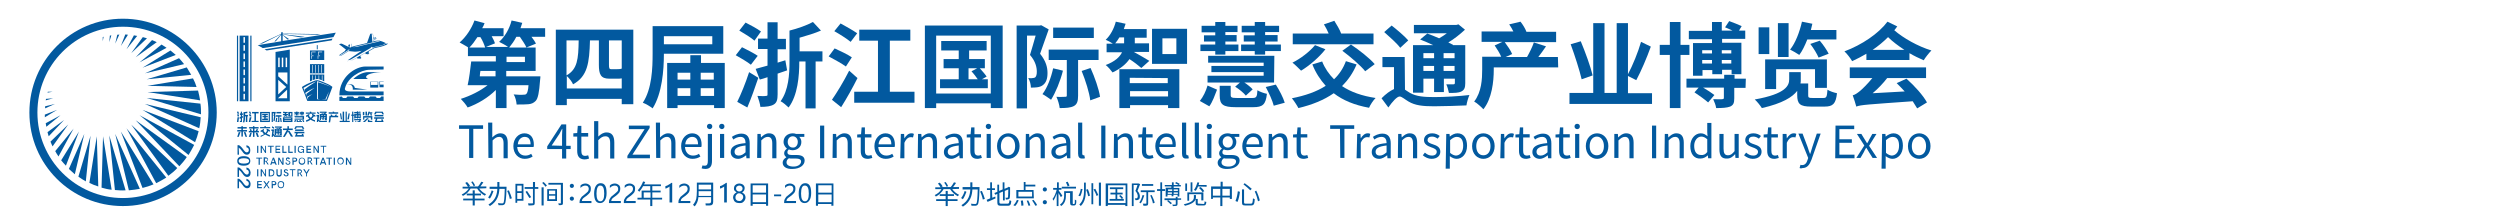 <?xml version="1.0" encoding="utf-8"?>
<!-- Generator: Adobe Illustrator 26.0.0, SVG Export Plug-In . SVG Version: 6.00 Build 0)  -->
<svg version="1.1" id="图层_1" xmlns="http://www.w3.org/2000/svg" xmlns:xlink="http://www.w3.org/1999/xlink" x="0px" y="0px"
	 viewBox="0 0 842 75" style="enable-background:new 0 0 842 75;" xml:space="preserve">
<style type="text/css">
	.st0{fill:#02599F;}
</style>
<g>
	<g>
		<path class="st0" d="M157.9,43.4h-3.3v-1.2h8.1v1.2h-3.3v9.8H158v-9.8H157.9z"/>
		<path class="st0" d="M164.4,41.3h1.4v3.3v1.7c0.7-0.7,1.6-1.4,2.7-1.4c1.7,0,2.5,1.1,2.5,3.2v5.2h-1.4v-5c0-1.5-0.5-2.2-1.5-2.2
			c-0.8,0-1.4,0.4-2.2,1.2v5.9h-1.4L164.4,41.3L164.4,41.3z"/>
		<path class="st0" d="M172.9,49.2c0-2.6,1.8-4.3,3.7-4.3c2.1,0,3.2,1.5,3.2,3.8c0,0.3,0,0.6-0.1,0.8h-5.5c0.1,1.7,1.1,2.9,2.7,2.9
			c0.8,0,1.4-0.2,2-0.6l0.5,0.9c-0.7,0.5-1.6,0.8-2.7,0.8C174.7,53.5,172.9,51.9,172.9,49.2z M178.7,48.6c0-1.7-0.7-2.5-2-2.5
			c-1.1,0-2.2,0.9-2.3,2.5H178.7z"/>
		<path class="st0" d="M211.3,52.5l5.8-9h-5.3v-1.2h7v0.8l-5.8,9h5.9v1.2h-7.6L211.3,52.5L211.3,52.5z"/>
		<path class="st0" d="M220.9,41.3h1.4v3.3v1.7c0.7-0.7,1.6-1.4,2.7-1.4c1.7,0,2.5,1.1,2.5,3.2v5.2h-1.4v-5c0-1.5-0.5-2.2-1.5-2.2
			c-0.8,0-1.4,0.4-2.2,1.2v5.9H221L220.9,41.3L220.9,41.3z"/>
		<path class="st0" d="M229.4,49.2c0-2.6,1.8-4.3,3.7-4.3c2.1,0,3.2,1.5,3.2,3.8c0,0.3,0,0.6-0.1,0.8h-5.5c0.1,1.7,1.1,2.9,2.7,2.9
			c0.8,0,1.4-0.2,2-0.6l0.5,0.9c-0.7,0.5-1.6,0.8-2.7,0.8C231.2,53.5,229.4,51.9,229.4,49.2z M235.1,48.6c0-1.7-0.7-2.5-2-2.5
			c-1.1,0-2.2,0.9-2.3,2.5H235.1z"/>
		<path class="st0" d="M236.3,56.7l0.3-1c0.2,0.1,0.5,0.1,0.8,0.1c0.8,0,1-0.6,1-1.6v-9.1h1.4v9.1c0,1.7-0.6,2.7-2.2,2.7
			C237,56.9,236.6,56.8,236.3,56.7z M238.1,42.6c0-0.6,0.4-0.9,0.9-0.9s0.9,0.3,0.9,0.9c0,0.5-0.4,0.9-0.9,0.9
			C238.5,43.4,238.1,43.1,238.1,42.6z"/>
		<path class="st0" d="M242.2,42.6c0-0.6,0.4-0.9,0.9-0.9s0.9,0.3,0.9,0.9c0,0.5-0.4,0.9-0.9,0.9C242.6,43.4,242.2,43.1,242.2,42.6z
			 M242.5,45.1h1.4v8.1h-1.4V45.1z"/>
		<path class="st0" d="M246.1,51.2c0-1.8,1.5-2.7,5-3c0-1-0.3-2.1-1.7-2.1c-0.9,0-1.8,0.4-2.4,0.9l-0.5-0.9c0.7-0.5,1.9-1.1,3.2-1.1
			c2,0,2.8,1.3,2.8,3.3v5h-1.1l-0.1-1l0,0c-0.8,0.6-1.7,1.2-2.7,1.2C247.1,53.5,246.1,52.6,246.1,51.2z M251.1,51.3V49
			c-2.7,0.3-3.7,1-3.7,2.1c0,0.9,0.6,1.3,1.4,1.3C249.7,52.4,250.3,52,251.1,51.3z"/>
		<path class="st0" d="M255.1,45.1h1.1l0.1,1.2l0,0c0.8-0.8,1.6-1.4,2.7-1.4c1.7,0,2.5,1.1,2.5,3.2v5.2h-1.4v-5
			c0-1.5-0.5-2.2-1.5-2.2c-0.8,0-1.4,0.4-2.2,1.2v5.9H255L255.1,45.1L255.1,45.1z"/>
		<path class="st0" d="M263.6,54.8c0-0.7,0.4-1.3,1.2-1.8v-0.1c-0.4-0.3-0.7-0.7-0.7-1.3c0-0.7,0.5-1.2,0.9-1.5V50
			c-0.5-0.4-1.1-1.2-1.1-2.2c0-1.8,1.4-2.9,3.1-2.9c0.4,0,0.9,0.1,1.1,0.2h2.8v1h-1.7c0.4,0.4,0.7,1,0.7,1.7c0,1.7-1.3,2.8-3,2.8
			c-0.4,0-0.9-0.1-1.2-0.3c-0.3,0.3-0.5,0.5-0.5,1s0.3,0.9,1.4,0.9h1.6c1.9,0,2.8,0.6,2.8,1.9c0,1.5-1.6,2.8-4.1,2.8
			C265,57,263.6,56.2,263.6,54.8z M269.8,54.4c0-0.7-0.6-1-1.7-1h-1.4c-0.3,0-0.7,0-1-0.1c-0.6,0.4-0.8,0.9-0.8,1.4
			c0,0.9,0.9,1.4,2.4,1.4C268.8,56.1,269.8,55.3,269.8,54.4z M268.7,47.8c0-1.2-0.8-1.9-1.7-1.9s-1.7,0.7-1.7,1.9s0.8,1.9,1.7,1.9
			C267.9,49.8,268.7,49,268.7,47.8z"/>
		<path class="st0" d="M276.2,42.3h1.4v11h-1.4V42.3z"/>
		<path class="st0" d="M280.5,45.1h1.1l0.1,1.2l0,0c0.8-0.8,1.6-1.4,2.7-1.4c1.7,0,2.5,1.1,2.5,3.2v5.2h-1.4v-5
			c0-1.5-0.5-2.2-1.5-2.2c-0.8,0-1.4,0.4-2.2,1.2v5.9h-1.4L280.5,45.1L280.5,45.1z"/>
		<path class="st0" d="M289.9,50.8v-4.5h-1.2v-1l1.3-0.1l0.2-2.3h1.1v2.3h2.2v1.1h-2.2v4.5c0,1,0.3,1.6,1.3,1.6
			c0.3,0,0.7-0.1,0.9-0.2l0.3,1c-0.5,0.1-1,0.3-1.5,0.3C290.4,53.5,289.9,52.4,289.9,50.8z"/>
		<path class="st0" d="M294.5,49.2c0-2.6,1.8-4.3,3.7-4.3c2.1,0,3.2,1.5,3.2,3.8c0,0.3,0,0.6-0.1,0.8h-5.5c0.1,1.7,1.1,2.9,2.7,2.9
			c0.8,0,1.4-0.2,2-0.6l0.5,0.9c-0.7,0.5-1.6,0.8-2.7,0.8C296.2,53.5,294.5,51.9,294.5,49.2z M300.2,48.6c0-1.7-0.7-2.5-2-2.5
			c-1.1,0-2.2,0.9-2.3,2.5H300.2z"/>
		<path class="st0" d="M303.4,45.1h1.1l0.1,1.5l0,0c0.6-1,1.4-1.7,2.3-1.7c0.4,0,0.6,0,0.9,0.2l-0.3,1.2c-0.3-0.1-0.5-0.1-0.8-0.1
			c-0.7,0-1.5,0.5-2.1,1.9v5.2h-1.4L303.4,45.1L303.4,45.1z"/>
		<path class="st0" d="M309.2,45.1h1.1l0.1,1.2l0,0c0.8-0.8,1.6-1.4,2.7-1.4c1.7,0,2.5,1.1,2.5,3.2v5.2h-1.4v-5
			c0-1.5-0.5-2.2-1.5-2.2c-0.8,0-1.4,0.4-2.2,1.2v5.9h-1.4L309.2,45.1L309.2,45.1z"/>
		<path class="st0" d="M317.9,51.2c0-1.8,1.5-2.7,5-3c0-1-0.3-2.1-1.7-2.1c-0.9,0-1.8,0.4-2.4,0.9l-0.5-0.9c0.7-0.5,1.9-1.1,3.2-1.1
			c2,0,2.8,1.3,2.8,3.3v5h-1.1l-0.1-1l0,0c-0.8,0.6-1.7,1.2-2.7,1.2C318.9,53.5,317.9,52.6,317.9,51.2z M322.9,51.3V49
			c-2.7,0.3-3.7,1-3.7,2.1c0,0.9,0.6,1.3,1.4,1.3C321.4,52.4,322.1,52,322.9,51.3z"/>
		<path class="st0" d="M326.8,50.8v-4.5h-1.2v-1l1.3-0.1l0.2-2.3h1.1v2.3h2.2v1.1h-2.2v4.5c0,1,0.3,1.6,1.3,1.6
			c0.3,0,0.7-0.1,0.9-0.2l0.3,1c-0.5,0.1-1,0.3-1.5,0.3C327.4,53.5,326.8,52.4,326.8,50.8z"/>
		<path class="st0" d="M332,42.6c0-0.6,0.4-0.9,0.9-0.9s0.9,0.3,0.9,0.9c0,0.5-0.4,0.9-0.9,0.9C332.4,43.4,332,43.1,332,42.6z
			 M332.3,45.1h1.4v8.1h-1.4V45.1z"/>
		<path class="st0" d="M335.8,49.2c0-2.7,1.8-4.3,3.8-4.3s3.8,1.6,3.8,4.3s-1.8,4.3-3.8,4.3C337.6,53.5,335.8,51.9,335.8,49.2z
			 M341.9,49.2c0-1.9-1-3.2-2.4-3.2s-2.4,1.3-2.4,3.2s0.9,3.1,2.4,3.1S341.9,51.1,341.9,49.2z"/>
		<path class="st0" d="M345.5,45.1h1.1l0.1,1.2l0,0c0.8-0.8,1.6-1.4,2.7-1.4c1.7,0,2.5,1.1,2.5,3.2v5.2h-1.4v-5
			c0-1.5-0.5-2.2-1.5-2.2c-0.8,0-1.4,0.4-2.2,1.2v5.9h-1.4L345.5,45.1L345.5,45.1z"/>
		<path class="st0" d="M354.1,51.2c0-1.8,1.5-2.7,5-3c0-1-0.3-2.1-1.7-2.1c-0.9,0-1.8,0.4-2.4,0.9l-0.5-0.9c0.7-0.5,1.9-1.1,3.2-1.1
			c2,0,2.8,1.3,2.8,3.3v5h-1.1l-0.1-1l0,0c-0.8,0.6-1.7,1.2-2.7,1.2C355.2,53.5,354.1,52.6,354.1,51.2z M359.2,51.3V49
			c-2.7,0.3-3.7,1-3.7,2.1c0,0.9,0.6,1.3,1.4,1.3C357.7,52.4,358.4,52,359.2,51.3z"/>
		<path class="st0" d="M363.1,51.7V41.3h1.4v10.4c0,0.4,0.2,0.6,0.4,0.6c0.1,0,0.1,0,0.3,0l0.2,1c-0.2,0.1-0.4,0.1-0.8,0.1
			C363.5,53.5,363.1,52.8,363.1,51.7z"/>
		<path class="st0" d="M370.9,42.3h1.4v11h-1.4V42.3z"/>
		<path class="st0" d="M375.2,45.1h1.1l0.1,1.2l0,0c0.8-0.8,1.6-1.4,2.7-1.4c1.7,0,2.5,1.1,2.5,3.2v5.2h-1.4v-5
			c0-1.5-0.5-2.2-1.5-2.2c-0.8,0-1.4,0.4-2.2,1.2v5.9h-1.4L375.2,45.1L375.2,45.1z"/>
		<path class="st0" d="M384.6,50.8v-4.5h-1.2v-1l1.3-0.1l0.2-2.3h1.1v2.3h2.2v1.1H386v4.5c0,1,0.3,1.6,1.3,1.6
			c0.3,0,0.7-0.1,0.9-0.2l0.3,1c-0.5,0.1-1,0.3-1.5,0.3C385.2,53.5,384.6,52.4,384.6,50.8z"/>
		<path class="st0" d="M389.1,49.2c0-2.6,1.8-4.3,3.7-4.3c2.1,0,3.2,1.5,3.2,3.8c0,0.3,0,0.6-0.1,0.8h-5.5c0.1,1.7,1.1,2.9,2.7,2.9
			c0.8,0,1.4-0.2,2-0.6l0.5,0.9c-0.7,0.5-1.6,0.8-2.7,0.8C390.9,53.5,389.1,51.9,389.1,49.2z M394.9,48.6c0-1.7-0.7-2.5-2-2.5
			c-1.1,0-2.2,0.9-2.3,2.5H394.9z"/>
		<path class="st0" d="M398.1,51.7V41.3h1.4v10.4c0,0.4,0.2,0.6,0.4,0.6c0.1,0,0.1,0,0.3,0l0.2,1c-0.2,0.1-0.4,0.1-0.8,0.1
			C398.5,53.5,398.1,52.8,398.1,51.7z"/>
		<path class="st0" d="M402.4,51.7V41.3h1.4v10.4c0,0.4,0.2,0.6,0.4,0.6c0.1,0,0.1,0,0.3,0l0.2,1c-0.2,0.1-0.4,0.1-0.8,0.1
			C402.8,53.5,402.4,52.8,402.4,51.7z"/>
		<path class="st0" d="M406.4,42.6c0-0.6,0.4-0.9,0.9-0.9s0.9,0.3,0.9,0.9c0,0.5-0.4,0.9-0.9,0.9S406.4,43.1,406.4,42.6z
			 M406.6,45.1h1.4v8.1h-1.4V45.1z"/>
		<path class="st0" d="M410.1,54.8c0-0.7,0.4-1.3,1.2-1.8v-0.1c-0.4-0.3-0.7-0.7-0.7-1.3c0-0.7,0.5-1.2,0.9-1.5V50
			c-0.5-0.4-1.1-1.2-1.1-2.2c0-1.8,1.4-2.9,3.1-2.9c0.4,0,0.9,0.1,1.1,0.2h2.8v1h-1.7c0.4,0.4,0.7,1,0.7,1.7c0,1.7-1.3,2.8-3,2.8
			c-0.4,0-0.9-0.1-1.2-0.3c-0.3,0.3-0.5,0.5-0.5,1s0.3,0.9,1.4,0.9h1.6c1.9,0,2.8,0.6,2.8,1.9c0,1.5-1.6,2.8-4.1,2.8
			C411.5,57,410.1,56.2,410.1,54.8z M416.3,54.4c0-0.7-0.6-1-1.7-1h-1.4c-0.3,0-0.7,0-1-0.1c-0.6,0.4-0.8,0.9-0.8,1.4
			c0,0.9,0.9,1.4,2.4,1.4C415.3,56.1,416.3,55.3,416.3,54.4z M415.2,47.8c0-1.2-0.8-1.9-1.7-1.9s-1.7,0.7-1.7,1.9s0.8,1.9,1.7,1.9
			C414.4,49.8,415.2,49,415.2,47.8z"/>
		<path class="st0" d="M418.4,49.2c0-2.6,1.8-4.3,3.7-4.3c2.1,0,3.2,1.5,3.2,3.8c0,0.3,0,0.6-0.1,0.8h-5.5c0.1,1.7,1.1,2.9,2.7,2.9
			c0.8,0,1.4-0.2,2-0.6l0.5,0.9c-0.7,0.5-1.6,0.8-2.7,0.8C420.1,53.5,418.4,51.9,418.4,49.2z M424.1,48.6c0-1.7-0.7-2.5-2-2.5
			c-1.1,0-2.2,0.9-2.3,2.5H424.1z"/>
		<path class="st0" d="M427.3,45.1h1.1l0.1,1.2l0,0c0.8-0.8,1.6-1.4,2.7-1.4c1.7,0,2.5,1.1,2.5,3.2v5.2h-1.4v-5
			c0-1.5-0.5-2.2-1.5-2.2c-0.8,0-1.4,0.4-2.2,1.2v5.9h-1.4L427.3,45.1L427.3,45.1z"/>
		<path class="st0" d="M436.7,50.8v-4.5h-1.2v-1l1.3-0.1l0.2-2.3h1.1v2.3h2.2v1.1h-2.2v4.5c0,1,0.3,1.6,1.3,1.6
			c0.3,0,0.7-0.1,0.9-0.2l0.3,1c-0.5,0.1-1,0.3-1.5,0.3C437.3,53.5,436.7,52.4,436.7,50.8z"/>
		<path class="st0" d="M451.3,43.4H448v-1.2h8.1v1.2h-3.3v9.8h-1.4L451.3,43.4L451.3,43.4z"/>
		<path class="st0" d="M457.1,45.1h1.1l0.1,1.5l0,0c0.6-1,1.4-1.7,2.3-1.7c0.4,0,0.6,0,0.9,0.2l-0.3,1.2c-0.3-0.1-0.5-0.1-0.8-0.1
			c-0.7,0-1.5,0.5-2.1,1.9v5.2h-1.4L457.1,45.1L457.1,45.1z"/>
		<path class="st0" d="M462,51.2c0-1.8,1.5-2.7,5-3c0-1-0.3-2.1-1.7-2.1c-0.9,0-1.8,0.4-2.4,0.9l-0.5-0.9c0.7-0.5,1.9-1.1,3.2-1.1
			c2,0,2.8,1.3,2.8,3.3v5h-1.1l-0.1-1l0,0c-0.8,0.6-1.7,1.2-2.7,1.2C463,53.5,462,52.6,462,51.2z M467,51.3V49
			c-2.7,0.3-3.7,1-3.7,2.1c0,0.9,0.6,1.3,1.4,1.3C465.5,52.4,466.2,52,467,51.3z"/>
		<path class="st0" d="M470.9,45.1h1.1l0.1,1.2l0,0c0.8-0.8,1.6-1.4,2.7-1.4c1.7,0,2.5,1.1,2.5,3.2v5.2h-1.4v-5
			c0-1.5-0.5-2.2-1.5-2.2c-0.8,0-1.4,0.4-2.2,1.2v5.9h-1.4L470.9,45.1L470.9,45.1z"/>
		<path class="st0" d="M479.2,52.3l0.7-0.9c0.7,0.6,1.4,1,2.4,1c1.1,0,1.6-0.6,1.6-1.3c0-0.8-1-1.2-1.9-1.5c-1.1-0.4-2.4-1-2.4-2.4
			c0-1.3,1-2.3,2.8-2.3c1,0,1.9,0.4,2.5,0.9l-0.7,0.9c-0.6-0.4-1.1-0.7-1.9-0.7c-1,0-1.5,0.5-1.5,1.2c0,0.8,0.9,1.1,1.8,1.4
			c1.2,0.4,2.5,0.9,2.5,2.5c0,1.3-1,2.4-3,2.4C481.1,53.5,480,53,479.2,52.3z"/>
		<path class="st0" d="M487.1,45.1h1.1l0.1,0.9l0,0c0.7-0.6,1.6-1.1,2.6-1.1c2.1,0,3.2,1.7,3.2,4.2c0,2.8-1.7,4.4-3.5,4.4
			c-0.7,0-1.5-0.3-2.3-0.9V54v2.8h-1.4L487.1,45.1L487.1,45.1z M492.8,49.1c0-1.8-0.6-3-2.2-3c-0.7,0-1.4,0.4-2.2,1.1v4.3
			c0.7,0.6,1.5,0.9,2,0.9C491.8,52.3,492.8,51.1,492.8,49.1z"/>
		<path class="st0" d="M495.8,49.2c0-2.7,1.8-4.3,3.8-4.3s3.8,1.6,3.8,4.3s-1.8,4.3-3.8,4.3S495.8,51.9,495.8,49.2z M502,49.2
			c0-1.9-1-3.2-2.4-3.2s-2.4,1.3-2.4,3.2s0.9,3.1,2.4,3.1S502,51.1,502,49.2z"/>
		<path class="st0" d="M505.5,45.1h1.1l0.1,1.5l0,0c0.6-1,1.4-1.7,2.3-1.7c0.4,0,0.6,0,0.9,0.2l-0.3,1.2c-0.3-0.1-0.5-0.1-0.8-0.1
			c-0.7,0-1.5,0.5-2.1,1.9v5.2h-1.4L505.5,45.1L505.5,45.1z"/>
		<path class="st0" d="M511.6,50.8v-4.5h-1.2v-1l1.3-0.1l0.2-2.3h1.1v2.3h2.2v1.1H513v4.5c0,1,0.3,1.6,1.3,1.6
			c0.3,0,0.7-0.1,0.9-0.2l0.3,1c-0.5,0.1-1,0.3-1.5,0.3C512.2,53.5,511.6,52.4,511.6,50.8z"/>
		<path class="st0" d="M516.1,51.2c0-1.8,1.5-2.7,5-3c0-1-0.3-2.1-1.7-2.1c-0.9,0-1.8,0.4-2.4,0.9l-0.5-0.9c0.7-0.5,1.9-1.1,3.2-1.1
			c2,0,2.8,1.3,2.8,3.3v5h-1.1l-0.1-1l0,0c-0.8,0.6-1.7,1.2-2.7,1.2C517.2,53.5,516.1,52.6,516.1,51.2z M521.2,51.3V49
			c-2.7,0.3-3.7,1-3.7,2.1c0,0.9,0.6,1.3,1.4,1.3C519.7,52.4,520.4,52,521.2,51.3z"/>
		<path class="st0" d="M525.1,50.8v-4.5h-1.2v-1l1.3-0.1l0.2-2.3h1.1v2.3h2.2v1.1h-2.2v4.5c0,1,0.3,1.6,1.3,1.6
			c0.3,0,0.7-0.1,0.9-0.2l0.3,1c-0.5,0.1-1,0.3-1.5,0.3C525.7,53.5,525.1,52.4,525.1,50.8z"/>
		<path class="st0" d="M530.3,42.6c0-0.6,0.4-0.9,0.9-0.9s0.9,0.3,0.9,0.9c0,0.5-0.4,0.9-0.9,0.9S530.3,43.1,530.3,42.6z
			 M530.5,45.1h1.4v8.1h-1.4V45.1z"/>
		<path class="st0" d="M534.1,49.2c0-2.7,1.8-4.3,3.8-4.3s3.8,1.6,3.8,4.3s-1.8,4.3-3.8,4.3C535.9,53.5,534.1,51.9,534.1,49.2z
			 M540.2,49.2c0-1.9-1-3.2-2.4-3.2s-2.4,1.3-2.4,3.2s0.9,3.1,2.4,3.1S540.2,51.1,540.2,49.2z"/>
		<path class="st0" d="M543.8,45.1h1.1l0.1,1.2l0,0c0.8-0.8,1.6-1.4,2.7-1.4c1.7,0,2.5,1.1,2.5,3.2v5.2h-1.4v-5
			c0-1.5-0.5-2.2-1.5-2.2c-0.8,0-1.4,0.4-2.2,1.2v5.9h-1.4v-8.1H543.8z"/>
		<path class="st0" d="M556.4,42.3h1.4v11h-1.4V42.3z"/>
		<path class="st0" d="M560.7,45.1h1.1l0.1,1.2l0,0c0.8-0.8,1.6-1.4,2.7-1.4c1.7,0,2.5,1.1,2.5,3.2v5.2h-1.4v-5
			c0-1.5-0.5-2.2-1.5-2.2c-0.8,0-1.4,0.4-2.2,1.2v5.9h-1.4L560.7,45.1L560.7,45.1z"/>
		<path class="st0" d="M569.3,49.2c0-2.6,1.7-4.3,3.5-4.3c1,0,1.6,0.4,2.3,1l-0.1-1.4v-3.1h1.4v11.9h-1.1l-0.1-1l0,0
			c-0.6,0.6-1.5,1.1-2.5,1.1C570.6,53.5,569.3,51.9,569.3,49.2z M575,51.2v-4.3c-0.7-0.6-1.3-0.9-2-0.9c-1.3,0-2.4,1.3-2.4,3.1
			c0,2,0.8,3.1,2.3,3.1C573.7,52.3,574.4,52,575,51.2z"/>
		<path class="st0" d="M579.1,50.3v-5.2h1.4v5c0,1.5,0.4,2.2,1.5,2.2c0.8,0,1.4-0.4,2.2-1.4v-5.8h1.4v8.1h-1.1l-0.1-1.3l0,0
			c-0.8,0.9-1.6,1.5-2.7,1.5C579.8,53.5,579.1,52.4,579.1,50.3z"/>
		<path class="st0" d="M587.4,52.3l0.7-0.9c0.7,0.6,1.4,1,2.4,1c1.1,0,1.6-0.6,1.6-1.3c0-0.8-1-1.2-1.9-1.5c-1.1-0.4-2.4-1-2.4-2.4
			c0-1.3,1-2.3,2.8-2.3c1,0,1.9,0.4,2.5,0.9l-0.7,0.9c-0.6-0.4-1.1-0.7-1.9-0.7c-1,0-1.5,0.5-1.5,1.2c0,0.8,0.9,1.1,1.8,1.4
			c1.2,0.4,2.5,0.9,2.5,2.5c0,1.3-1,2.4-3,2.4C589.3,53.5,588.2,53,587.4,52.3z"/>
		<path class="st0" d="M595.2,50.8v-4.5H594v-1l1.3-0.1l0.2-2.3h1.1v2.3h2.2v1.1h-2.2v4.5c0,1,0.3,1.6,1.3,1.6
			c0.3,0,0.7-0.1,0.9-0.2l0.3,1c-0.5,0.1-1,0.3-1.5,0.3C595.8,53.5,595.2,52.4,595.2,50.8z"/>
		<path class="st0" d="M600.6,45.1h1.1l0.1,1.5l0,0c0.6-1,1.4-1.7,2.3-1.7c0.4,0,0.6,0,0.9,0.2l-0.3,1.2c-0.3-0.1-0.5-0.1-0.8-0.1
			c-0.7,0-1.5,0.5-2.1,1.9v5.2h-1.4v-8.2C600.4,45.1,600.6,45.1,600.6,45.1z"/>
		<path class="st0" d="M606.1,56.6l0.3-1.1c0.2,0.1,0.4,0.1,0.6,0.1c0.9,0,1.5-0.7,1.8-1.8l0.2-0.6l-3.3-8.2h1.4l1.7,4.5
			c0.2,0.7,0.5,1.5,0.8,2.3h0.1c0.2-0.7,0.5-1.6,0.7-2.3l1.5-4.5h1.3l-3.1,8.8c-0.6,1.6-1.4,2.8-3,2.8
			C606.6,56.8,606.3,56.7,606.1,56.6z"/>
		<path class="st0" d="M618.2,42.3h6.3v1.2h-5v3.4h4.2v1.2h-4.2v4h5.1v1.2h-6.5L618.2,42.3L618.2,42.3z"/>
		<path class="st0" d="M627.9,49l-2.5-3.9h1.5l1.1,1.8c0.3,0.4,0.5,0.9,0.8,1.3h0.1c0.3-0.4,0.5-0.9,0.7-1.3l1-1.8h1.4l-2.5,4
			l2.7,4.1h-1.5l-1.2-1.9c-0.3-0.5-0.6-1-0.9-1.5h-0.1c-0.3,0.5-0.6,1-0.8,1.5l-1.1,1.9h-1.4L627.9,49z"/>
		<path class="st0" d="M633.9,45.1h1.1l0.1,0.9l0,0c0.7-0.6,1.7-1.1,2.6-1.1c2.1,0,3.2,1.7,3.2,4.2c0,2.8-1.7,4.4-3.5,4.4
			c-0.7,0-1.5-0.3-2.3-0.9V54v2.8h-1.4L633.9,45.1L633.9,45.1z M639.6,49.1c0-1.8-0.6-3-2.2-3c-0.7,0-1.4,0.4-2.2,1.1v4.3
			c0.7,0.6,1.5,0.9,2,0.9C638.6,52.3,639.6,51.1,639.6,49.1z"/>
		<path class="st0" d="M642.6,49.2c0-2.7,1.8-4.3,3.8-4.3s3.8,1.6,3.8,4.3s-1.8,4.3-3.8,4.3C644.3,53.5,642.6,51.9,642.6,49.2z
			 M648.7,49.2c0-1.9-1-3.2-2.4-3.2s-2.4,1.3-2.4,3.2s0.9,3.1,2.4,3.1S648.7,51.1,648.7,49.2z"/>
	</g>
</g>
<g>
	<g>
		<path class="st0" d="M320.7,63.7c0.6,0.8,1.4,1.5,2.3,1.9c-0.1,0.1-0.3,0.4-0.4,0.5c-1-0.5-2-1.4-2.6-2.4h-2.2
			c-0.6,1.1-1.6,2-2.6,2.5c-0.1-0.2-0.3-0.4-0.4-0.5c0.9-0.4,1.8-1.1,2.3-2H315v-0.6h1.8c-0.2-0.4-0.6-0.9-0.9-1.3l0.6-0.3
			c0.4,0.4,0.8,0.9,1,1.3L317,63h3.2c0.4-0.4,0.8-1.1,1.1-1.6l0.7,0.2c-0.3,0.5-0.7,1-1,1.4h2v0.6L320.7,63.7L320.7,63.7z
			 M319.2,67.1h3.3v0.6h-3.3v1.7h-0.7v-1.7h-3.2v-0.6h3.2V66h-2v-0.6h2v-1.1h0.7v1.1h2.1V66h-2.1V67.1z M318.8,62.9
			c-0.1-0.4-0.5-1-0.8-1.4l0.5-0.2c0.3,0.4,0.7,1,0.8,1.4L318.8,62.9z"/>
		<path class="st0" d="M329.9,63c0,0,0,0.3,0,0.4c-0.1,3.8-0.3,5.1-0.6,5.5c-0.2,0.3-0.4,0.3-0.7,0.4c-0.3,0-0.9,0-1.4,0
			c0-0.2-0.1-0.5-0.2-0.7c0.6,0.1,1.1,0.1,1.4,0.1c0.2,0,0.3,0,0.4-0.1c0.3-0.3,0.4-1.6,0.5-4.8h-1.8c-0.1,1.9-0.6,4.2-3.2,5.8
			c-0.1-0.2-0.4-0.4-0.5-0.5c2.5-1.5,2.9-3.6,3-5.3h-2.6V63h2.6v-0.1v-1.5h0.7v1.5V63C327.4,63,329.9,63,329.9,63z M325.5,64.6
			c-0.3,0.8-0.7,1.8-1.2,2.5l-0.6-0.4c0.5-0.6,1-1.6,1.2-2.4L325.5,64.6z M330.7,64.3c0.4,0.9,0.8,2,1,2.7l-0.7,0.2
			c-0.1-0.7-0.5-1.9-0.9-2.7L330.7,64.3z"/>
		<path class="st0" d="M334.2,66.6c0.3-0.1,0.7-0.3,1-0.4l0.1,0.6c-0.9,0.4-1.9,0.9-2.7,1.2l-0.3-0.7c0.3-0.1,0.7-0.3,1.2-0.5V64
			h-1.1v-0.6h1.1v-2h0.6v2h1V64h-1L334.2,66.6L334.2,66.6z M339.3,68.6c0.5,0,0.6-0.2,0.7-1.2c0.2,0.1,0.4,0.2,0.6,0.3
			c-0.1,1.2-0.3,1.6-1.2,1.6h-2.2c-1,0-1.3-0.2-1.3-1.2v-2.8l-0.7,0.3l-0.3-0.6l1-0.4v-2.4h0.6v2.1l1.2-0.5v-2.4h0.6v2.2l1.2-0.5
			l0.1-0.1l0.1-0.1l0.5,0.2v0.1c0,1.6,0,3-0.1,3.3c0,0.4-0.2,0.5-0.5,0.6c-0.2,0.1-0.6,0.1-0.8,0.1c0-0.2-0.1-0.4-0.2-0.6
			c0.2,0,0.5,0,0.6,0s0.2,0,0.3-0.2c0-0.2,0.1-1.2,0.1-2.6l-1.2,0.5v3.2h-0.6v-3l-1.2,0.5v3c0,0.5,0.1,0.6,0.7,0.6
			C337.2,68.6,339.3,68.6,339.3,68.6z"/>
		<path class="st0" d="M341.3,69.1c0.5-0.4,0.9-1.1,1.2-1.8l0.6,0.2c-0.3,0.7-0.7,1.4-1.2,1.9L341.3,69.1z M348.2,66.8h-5.9V64h2.5
			v-2.7h0.6v0.9h3.3v0.6h-3.3V64h2.7L348.2,66.8L348.2,66.8z M347.6,64.6H343v1.6h4.6V64.6z M344.5,67.5c0.1,0.6,0.2,1.3,0.2,1.7
			l-0.7,0.1c0-0.4-0.1-1.2-0.2-1.7L344.5,67.5z M346.3,67.5c0.3,0.5,0.6,1.2,0.7,1.7l-0.6,0.1c-0.1-0.4-0.4-1.2-0.6-1.7L346.3,67.5z
			 M348.1,67.3c0.5,0.6,1,1.3,1.2,1.8l-0.6,0.2c-0.2-0.5-0.7-1.2-1.1-1.8L348.1,67.3z"/>
		<path class="st0" d="M351.2,63.8c0-0.4,0.3-0.7,0.7-0.7s0.7,0.3,0.7,0.7c0,0.4-0.3,0.7-0.7,0.7S351.2,64.2,351.2,63.8z
			 M351.2,68.1c0-0.4,0.3-0.7,0.7-0.7s0.7,0.3,0.7,0.7c0,0.4-0.3,0.7-0.7,0.7S351.2,68.5,351.2,68.1z"/>
		<path class="st0" d="M357.3,66.4c-0.2-0.3-0.5-0.9-0.8-1.4v4.4h-0.6v-4.2c-0.3,0.9-0.7,1.8-1.1,2.4c-0.1-0.2-0.2-0.5-0.3-0.6
			c0.6-0.7,1.1-2,1.4-3.1h-1.2v-0.6h1.3v-1.9h0.6v1.9h0.9v0.6h-0.9v0.3c0.3,0.3,1,1.4,1.2,1.7L357.3,66.4z M361.7,68.7
			c0.1,0,0.2,0,0.2-0.1c0,0,0.1-0.1,0.1-0.3c0-0.2,0-0.6,0-1.1c0.1,0.1,0.3,0.2,0.5,0.3c0,0.5,0,1-0.1,1.2s-0.1,0.3-0.3,0.4
			c-0.1,0.1-0.3,0.1-0.5,0.1h-0.5c-0.2,0-0.4-0.1-0.5-0.2s-0.2-0.3-0.2-0.9V65H359v1c0,1.1-0.3,2.5-1.6,3.4
			c-0.1-0.1-0.3-0.4-0.4-0.5c1.2-0.8,1.4-2,1.4-2.9v-1.6h2.9v3.9c0,0.2,0,0.4,0.1,0.4c0,0,0.1,0,0.2,0L361.7,68.7L361.7,68.7z
			 M362.4,63.5h-4.8v-0.6h4.8V63.5z M359.6,62.8c-0.1-0.4-0.4-0.9-0.6-1.4l0.6-0.2c0.2,0.4,0.5,1,0.6,1.3L359.6,62.8z"/>
		<path class="st0" d="M364.6,63.7c-0.2,0.8-0.4,1.8-0.8,2.4l-0.6-0.2c0.4-0.6,0.7-1.5,0.8-2.3L364.6,63.7z M365.7,61.5v2.7
			c0,1.8-0.2,3.7-1.7,5.2c-0.1-0.2-0.3-0.4-0.5-0.5c1.4-1.3,1.6-3.1,1.6-4.7v-2.7L365.7,61.5L365.7,61.5z M366.4,63.7
			c0.3,0.7,0.6,1.6,0.7,2.2l-0.6,0.2c-0.1-0.6-0.4-1.5-0.7-2.2L366.4,63.7z M368.2,61.7v7.1h-0.6v-7.1
			C367.6,61.7,368.2,61.7,368.2,61.7z M368.9,63.6c0.4,0.7,0.8,1.6,1,2.1l-0.6,0.3c-0.1-0.6-0.6-1.5-1-2.2L368.9,63.6z M370.8,61.5
			v7.8h-0.7v-7.8C370.1,61.5,370.8,61.5,370.8,61.5z"/>
		<path class="st0" d="M379.7,61.8v7.6H379V69h-5.9v0.4h-0.7v-7.6C372.4,61.8,379.7,61.8,379.7,61.8z M379.1,68.4v-6h-5.9v6H379.1z
			 M378.5,67v0.6h-4.8V67h2v-1.5H374v-0.6h1.7v-1.2h-1.9v-0.6h4.5v0.6h-2v1.2h1.8v0.6h-1.8V67H378.5L378.5,67z M377.4,65.7
			c0.3,0.3,0.7,0.7,0.9,1l-0.5,0.3c-0.2-0.3-0.5-0.7-0.9-1L377.4,65.7z"/>
		<path class="st0" d="M384,62c-0.3,0.7-0.6,1.6-0.9,2.3c0.7,0.7,0.8,1.4,0.8,1.9s-0.1,0.8-0.4,1c-0.1,0.1-0.3,0.1-0.5,0.2
			c-0.2,0-0.4,0-0.6,0c0-0.2-0.1-0.4-0.2-0.6c0.2,0,0.4,0,0.5,0s0.2,0,0.3-0.1c0.1-0.1,0.2-0.3,0.2-0.6c0-0.5-0.2-1.1-0.8-1.8
			c0.3-0.6,0.5-1.4,0.7-2h-1.3v7.1h-0.6v-7.6h2.2h0.1L384,62z M385.4,65.8c-0.3,1-0.7,2-1.2,2.7c-0.1-0.1-0.4-0.3-0.5-0.3
			c0.5-0.6,0.9-1.6,1.1-2.5L385.4,65.8z M386.7,64.7v3.8c0,0.4-0.1,0.6-0.3,0.7c-0.2,0.1-0.6,0.1-1.3,0.1c0-0.2-0.1-0.5-0.2-0.7
			c0.5,0,0.9,0,1,0s0.2,0,0.2-0.1v-3.8h-1.9v-0.6h4.7v0.6C388.9,64.7,386.7,64.7,386.7,64.7z M388.4,62.6h-3.8V62h3.8V62.6z
			 M387.9,65.7c0.4,0.8,0.9,2,1,2.6l-0.6,0.2c-0.1-0.7-0.5-1.8-0.9-2.7L387.9,65.7z"/>
		<path class="st0" d="M391.4,64.3v5.1h-0.6v-5.1h-1.1v-0.6h1.1v-2.3h0.6v2.3h1v0.6H391.4z M397.8,67.3h-1.2v1.4
			c0,0.3-0.1,0.5-0.3,0.6c-0.3,0.1-0.6,0.1-1.3,0.1c0-0.2-0.1-0.4-0.2-0.5c0.5,0,0.9,0,1,0s0.2,0,0.2-0.1v-1.4h-3.8v-0.6h3.8v-0.5
			h0.6v0.5h1.2L397.8,67.3L397.8,67.3z M394.7,62.8h-2.4v-0.5h2.4v-0.9h0.6v0.9h1.6c-0.3-0.2-0.8-0.4-1.1-0.6l0.3-0.4
			c0.4,0.2,0.9,0.4,1.2,0.6l-0.2,0.4h0.6v0.5h-2.4v0.5h1.9v2.9h-0.6v-0.6h-1.4v0.5h-0.6v-0.5h-1.4v0.6h-0.6v-3h1.9v-0.4
			C394.5,62.8,394.7,62.8,394.7,62.8z M393.4,67.4c0.4,0.3,1,0.7,1.3,1l-0.4,0.4c-0.3-0.3-0.8-0.7-1.2-1.1L393.4,67.4z M393.4,63.8
			v0.5h1.4v-0.5C394.8,63.8,393.4,63.8,393.4,63.8z M394.7,65.3v-0.5h-1.4v0.5H394.7z M395.3,63.8v0.5h1.4v-0.5
			C396.7,63.8,395.3,63.8,395.3,63.8z M396.7,65.3v-0.5h-1.4v0.5H396.7z"/>
		<path class="st0" d="M405.3,68.7c0.3,0,0.4-0.1,0.4-0.9c0.1,0.1,0.4,0.2,0.6,0.2c-0.1,1-0.3,1.2-1,1.2h-1.5
			c-0.9,0-1.1-0.2-1.1-0.8V67c-0.2,0.8-1,1.7-3.6,2.3c-0.1-0.1-0.3-0.4-0.4-0.5c3.2-0.7,3.4-1.7,3.4-2.4v-0.7h0.7v0.7
			c0,0.2,0,0.4-0.1,0.6h0.7v1.4c0,0.2,0.1,0.2,0.5,0.2L405.3,68.7L405.3,68.7z M399.8,64.3h-0.6v-2.5h0.6V64.3z M400.5,67.6h-0.6
			v-2.8h5.4v2.7h-0.7v-2.1h-4.1L400.5,67.6L400.5,67.6z M401.6,64.6H401v-3.2h0.6V64.6z M403.5,62.8c-0.2,0.6-0.5,1.1-0.8,1.5
			c-0.1-0.1-0.4-0.3-0.6-0.3c0.5-0.6,0.9-1.6,1.2-2.6l0.6,0.1c-0.1,0.3-0.1,0.5-0.2,0.8h2.7v0.6L403.5,62.8L403.5,62.8z M404.4,63
			c0.5,0.4,1,1,1.2,1.4l-0.6,0.3c-0.2-0.4-0.7-1-1.2-1.4L404.4,63z"/>
		<path class="st0" d="M414.9,62.9V67h-0.7v-0.5h-2.5v2.9H411v-2.9h-2.5V67h-0.6v-4.2h3.2v-1.6h0.7v1.6h3.1L414.9,62.9L414.9,62.9z
			 M411,65.9v-2.3h-2.5v2.3H411z M414.2,65.9v-2.3h-2.5v2.3H414.2z"/>
		<path class="st0" d="M417.6,64.6c-0.1,1-0.4,2.5-0.8,3.4l-0.7-0.3c0.4-0.9,0.7-2.3,0.8-3.3L417.6,64.6z M419,63.8v4.3
			c0,0.4,0.1,0.5,0.6,0.5h1.7c0.5,0,0.6-0.3,0.7-1.8c0.2,0.1,0.4,0.2,0.6,0.3c-0.1,1.7-0.3,2.1-1.3,2.1h-1.8c-1,0-1.2-0.2-1.2-1.1
			v-4.3C418.4,63.8,419,63.8,419,63.8z M419.2,61.7c0.8,0.6,1.9,1.4,2.4,1.9l-0.5,0.5c-0.5-0.5-1.5-1.4-2.3-2L419.2,61.7z
			 M423.1,64.2c0.5,1,1,2.4,1.2,3.3l-0.6,0.3c-0.2-0.9-0.6-2.3-1.1-3.3L423.1,64.2z"/>
	</g>
</g>
<g>
	<path class="st0" d="M183.4,12.4H179c0.6,0.8,1.2,1.6,1.5,2.3l-3.2,1.3h3.1v7.9h-9.9v1.8H182c0,0,0,0.9-0.1,1.3
		c-0.3,4.1-0.7,6.2-1.5,7c-0.7,0.7-1.4,1-2.4,1.1c-0.9,0.1-2.3,0.1-4,0.1c-0.1-1.1-0.4-2.5-1-3.4c1.3,0.1,2.6,0.2,3.2,0.1
		c0.5,0,0.8,0,1.1-0.3s0.6-1.2,0.7-2.9h-7.4v7.7H167v-6.1c-2.6,2.6-6.1,4.7-9.5,5.9c-0.5-0.9-1.6-2.2-2.3-2.9c3.2-1,6.6-2.7,9-4.6
		h-6.7c0.5-2.1,0.9-5.4,1.2-8h8.3v-1.8h-9.4v-3c-0.8-0.5-2.1-1.2-2.8-1.6c2.1-1.8,4-4.6,5-7.4l3.4,0.9c-0.2,0.6-0.5,1.2-0.8,1.7h7.2
		v2.7h-4c0.5,0.9,0.9,1.7,1.1,2.4l-3,1.2h7.4c-0.8-0.6-2.2-1.3-3-1.7c1.9-1.7,3.5-4.4,4.2-7.2l3.6,0.8c-0.2,0.6-0.4,1.2-0.6,1.8h8.3
		v2.9C183.6,12.4,183.4,12.4,183.4,12.4z M160.8,12.5c-0.9,1.4-1.8,2.6-2.7,3.5h5.3c-0.3-1-0.9-2.4-1.6-3.5H160.8z M166.9,23.9h-5.1
		c-0.1,0.6-0.2,1.2-0.2,1.8h5.3V23.9z M176.8,19.1h-6.2v1.8h6.2V19.1z M177.3,16c-0.4-1-1.4-2.4-2.2-3.6h-1.2
		c-0.7,1.4-1.6,2.6-2.4,3.6H177.3z"/>
	<path class="st0" d="M213.3,10v25.1h-3.9v-1.8h-18.5v2.1h-3.7V10H213.3z M209.4,29.8v-3.4c-0.5,0.1-1,0.1-1.5,0.1h-2.7
		c-2.9,0-3.5-1.5-3.5-4.7v-8.2h-3c-0.2,7.6-0.8,12.1-5.7,14.8c-0.3-0.8-1.3-2.1-2.1-2.8v4.2H209.4z M190.8,13.6v11.8
		c3.7-2.1,4-5.5,4.1-11.8C194.9,13.6,190.8,13.6,190.8,13.6z M209.4,13.6h-4.3v8.2c0,1.1,0.1,1.5,0.7,1.5h2c0.4,0,1.1,0,1.6-0.2
		V13.6z"/>
	<path class="st0" d="M223.6,18.2c0,5.4-0.6,13.3-3.8,18.3c-0.7-0.6-2.4-1.6-3.3-1.9c3.1-4.7,3.3-11.7,3.3-16.6V8.8h23.8v9.3h-20
		V18.2z M223.6,12.2v2.7h16.3v-2.7H223.6z M244.1,21.2v15.2h-3.6v-1h-12.3v1h-3.5V21.2h7.8v-2.6h3.6v2.6H244.1z M228.2,24.5v2.3h4.3
		v-2.3H228.2z M228.2,32.3h4.3v-2.6h-4.3V32.3z M236,24.5v2.3h4.4v-2.3H236z M240.5,32.3v-2.6H236v2.6H240.5z"/>
	<path class="st0" d="M252.9,21.8c-1.1-0.9-3.5-2.3-5.1-3.2l2.1-2.7c1.6,0.8,4,2,5.3,2.9L252.9,21.8z M255.4,26.2
		c-1.1,3.3-2.4,6.9-3.7,10l-3.4-1.9c1.2-2.4,2.8-6.3,4-10L255.4,26.2z M254.1,13.7c-1.1-1-3.4-2.4-5.1-3.4l2.1-2.7
		c1.6,0.8,4,2.1,5.2,3L254.1,13.7z M265.1,23.7c-1.1,0.4-2.1,0.7-3.2,1.1v7c0,1.8-0.3,2.8-1.3,3.4s-2.5,0.8-4.5,0.8
		c-0.1-1-0.6-2.6-1-3.7c1.3,0.1,2.5,0.1,2.9,0c0.4,0,0.5-0.1,0.5-0.5V26c-0.9,0.3-1.8,0.6-2.6,0.8l-1.4-3.6c1.1-0.3,2.5-0.7,4-1.1
		v-5.6h-3.2V13h3.2V7.5h3.4v5.6h2.8v3.5h-2.8v4.5l2.6-0.8L265.1,23.7z M277,20.7h-2.3v15.8h-3.4V20.7h-2.1v0.1
		c0,4.7-0.5,11.3-3.6,15.4c-0.6-0.6-2-1.8-2.7-2.1c2.7-3.7,3-9.1,3-13.3V10.3c2.8-0.7,5.9-1.8,7.9-2.9l2.7,2.9
		c-2.1,0.9-4.7,1.7-7.2,2.4v4.6h7.7V20.7z"/>
	<path class="st0" d="M284.9,22.4c-1.2-0.9-3.9-2.4-5.8-3.4l2-2.7c1.8,0.8,4.5,2.1,5.8,3L284.9,22.4z M288.8,26.3
		c-1.6,3.2-3.6,6.8-5.5,9.8l-3.1-2.5c1.6-2.3,4-6.2,5.8-9.8L288.8,26.3z M286.5,14.1c-1.2-1-3.7-2.6-5.5-3.6l2.1-2.6
		c1.7,0.9,4.3,2.4,5.6,3.3L286.5,14.1z M308,30.9v3.7h-20.3v-3.7h8V13.7h-6.3V10h17.2v3.7h-6.9v17.2C299.7,30.9,308,30.9,308,30.9z"
		/>
	<path class="st0" d="M337.7,8.6v27.8h-4v-1.6h-18.4v1.6h-3.8V8.6H337.7z M333.7,31.5V12h-18.4v19.5H333.7z M332.7,26.7v3h-16.1v-3
		h6.3V23h-5.1v-3.1h5.1V17H317v-3.2h15.3V17h-5.9v2.9h5.3V23H330c0.8,0.9,1.8,2,2.3,2.8l-1.6,0.9C330.7,26.7,332.7,26.7,332.7,26.7z
		 M326.2,26.7h3.1c-0.5-0.8-1.4-1.9-2.1-2.7l1.9-1h-2.9V26.7z"/>
	<path class="st0" d="M353.2,9.9c-0.9,2.6-2,5.7-2.9,8.2c2,2.5,2.5,4.6,2.5,6.5c0,2-0.5,3.3-1.6,4.1c-0.5,0.4-1.2,0.6-1.9,0.7
		c-0.6,0.1-1.4,0.1-2.1,0.1c0-0.9-0.3-2.3-0.9-3.2c0.6,0,1.1,0.1,1.4,0c0.3,0,0.7-0.1,0.9-0.2c0.4-0.3,0.6-1,0.6-1.9
		c0-1.5-0.4-3.5-2.3-5.7c0.6-1.9,1.3-4.4,1.9-6.5h-2.9v24.5h-3.5V8.6h7.7l0.6-0.1L353.2,9.9z M358,23.8c-0.9,3.6-2.5,7.4-4,9.8
		c-0.7-0.5-2.1-1.5-2.9-1.9c1.6-2.1,2.9-5.5,3.6-8.7L358,23.8z M363.1,20.2v12c0,1.8-0.3,2.9-1.4,3.5s-2.7,0.7-4.8,0.7
		c-0.1-1.1-0.6-2.7-1.1-3.8c1.2,0.1,2.5,0,3,0c0.4,0,0.5-0.1,0.5-0.5V20.2h-6.1v-3.5H370v3.5H363.1z M368.4,12.8h-13.7V9.3h13.7
		V12.8z M367.3,22.9c1.4,3.1,2.8,7.1,3.2,9.7l-3.3,1.2c-0.3-2.6-1.6-6.7-2.9-9.9L367.3,22.9z"/>
	<path class="st0" d="M384.4,22.9c-0.9-0.8-2.6-2.1-4-3c-1.1,1.6-2.9,3.2-5.7,4.5c-0.5-0.7-1.5-1.9-2.3-2.5c3.2-1.2,4.8-2.8,5.5-4.3
		h-5.2v-2.9h2.1c-0.7-0.5-1.7-1-2.4-1.3c1.6-1.5,2.8-3.8,3.4-6.1l3.3,0.7c-0.2,0.6-0.4,1.2-0.6,1.8h7.7v2.9h-4V14c0,0.2,0,0.4,0,0.6
		h4.8v2.9h-5.1c1.3,0.7,4.4,2.5,5.2,3L384.4,22.9z M378.6,14.6c0-0.2,0-0.5,0-0.7v-1.3H377c-0.4,0.7-0.9,1.4-1.4,2H378.6z
		 M376.9,23.3h20.3v13.1h-3.8v-1h-12.8v1H377V23.3H376.9z M380.5,26.2V28h12.8v-1.7L380.5,26.2L380.5,26.2z M393.4,32.5v-1.8h-12.8
		v1.8H393.4z M399.8,9.7v11.8H388V9.7H399.8z M396.2,12.9h-4.7v5.3h4.7V12.9z"/>
	<path class="st0" d="M404.1,34c1.1-1.3,2.1-3.4,2.6-5.2l3.2,1.4c-0.7,1.8-1.5,4.1-2.6,5.6L404.1,34z M409.3,17.2h-5V15h5v-1h-3.8
		v-2.1h3.8v-1h-4.6V8.7h4.6V7.4h3.4v1.3h4.1v2.1h-4.1v1h3.8V14h-3.8v1h4.4v2.2h-4.4v1.2h-3.4V17.2z M429.1,27.8h-10
		c1.1,0.7,2.2,1.6,2.8,2.3l-2.3,2.1c-0.7-0.9-2.3-2.2-3.6-3l1.6-1.4h-10.9v-2.3h18.9v-1.2H408v-2.1h17.6v-1.1h-18.7v-2.3h22.3
		L429.1,27.8L429.1,27.8z M421.8,33c1.3,0,1.6-0.3,1.7-2.6c0.8,0.5,2.2,1,3.2,1.2c-0.4,3.6-1.4,4.5-4.6,4.5h-5.9
		c-4.3,0-5.4-0.9-5.4-3.9v-3.3h3.7V32c0,0.8,0.3,1,2.1,1H421.8z M422.6,17.2H418V15h4.6v-1h-3.7v-2.1h3.7v-1h-4.4V8.7h4.4V7.4h3.5
		v1.3h4.7v2.1h-4.7v1h4.2V14h-4.2v1h5.3v2.2h-5.3v1.2h-3.5V17.2z M429.7,28.5c1.2,1.9,2.5,4.4,3,6.1l-3.7,1
		c-0.4-1.6-1.6-4.3-2.7-6.3L429.7,28.5z"/>
	<path class="st0" d="M456.9,21.7c-1.2,2.9-2.9,5.3-4.9,7.3c3,2,6.7,3.3,11.3,4c-0.8,0.8-1.8,2.3-2.2,3.3c-4.9-0.9-8.8-2.5-11.9-4.9
		c-3.3,2.3-7.3,3.9-11.9,5c-0.4-0.8-1.5-2.5-2.2-3.3c4.5-0.9,8.3-2.2,11.4-4.2c-1.8-2-3.4-4.4-4.5-7.2l3.3-1c0.9,2.3,2.3,4.3,4,6
		c1.8-1.7,3.1-3.7,4-6.1L456.9,21.7z M446.4,16.6c-2.1,2.7-5.5,5.6-8.2,7.2c-0.7-0.7-2.1-2.1-2.9-2.7c2.8-1.4,5.8-3.7,7.6-5.9
		L446.4,16.6z M462.7,14.9h-27.3v-3.6h12.1c-0.4-1-1-2.1-1.6-3.1l3.5-1.2c0.8,1.3,1.9,3.1,2.3,4.3h-0.1h11v3.6H462.7z M455,15
		c2.7,1.8,6.3,4.6,8,6.6l-3.2,2.4c-1.5-1.9-5-4.9-7.7-6.9L455,15z"/>
	<path class="st0" d="M473.2,30.2c0.5,0.3,1,0.7,1.7,1.1c2.1,1.2,4.8,1.4,8.2,1.4c3.4,0,8.5-0.3,11.8-0.7c-0.4,0.9-0.9,2.6-1,3.5
		c-2.4,0.1-7.6,0.3-10.9,0.3c-3.9,0-6.4-0.3-8.6-1.6c-1.2-0.7-2.3-1.7-3-1.7c-0.9,0-2.5,1.8-3.8,3.7l-2.3-3.1
		c1.4-1.4,2.8-2.5,4.2-3.1v-7.4h-3.9v-3.4h7.5L473.2,30.2L473.2,30.2z M471.6,16.1c-1.1-1.5-3.6-3.7-5.4-5.3l2.5-2.2
		c1.8,1.4,4.4,3.6,5.6,5L471.6,16.1z M479.4,31.2h-3.5v-16h6.8c-1.5-0.7-3.1-1.4-4.4-1.9l2.4-2c1.2,0.4,2.6,1,4,1.6
		c0.9-0.5,1.8-1.1,2.6-1.7h-11.1V8.4h14.3l0.7-0.2l2.2,1.8c-1.6,1.5-3.6,3.1-5.6,4.3c0.6,0.3,1.2,0.6,1.6,0.8l-0.1,0.1h4.2V28
		c0,1.5-0.3,2.3-1.3,2.8s-2.3,0.5-4.2,0.5c-0.2-0.9-0.5-2.1-0.9-2.9c1,0,2.1,0,2.4,0c0.4,0,0.5-0.2,0.5-0.5v-1.4h-3.7V31H483v-4.5
		h-3.6V31.2z M479.4,17.9v1.7h3.6v-1.7H479.4z M483,23.9v-1.7h-3.6v1.7H483z M489.9,17.9h-3.7v1.7h3.7V17.9z M489.9,23.9v-1.7h-3.7
		v1.7H489.9z"/>
	<path class="st0" d="M524.8,22.7h-21.7v0.8c0,3.9-0.6,9.7-3.5,13.3c-0.6-0.7-2.3-2.2-3.1-2.6c2.5-3.2,2.7-7.6,2.7-10.8v-4.3h6.4
		c-0.5-1.2-1.4-2.6-2.2-3.8l2.6-1.2h-7v-3.5h10.7c-0.4-0.8-0.9-1.7-1.4-2.4l3.8-0.9c0.8,1,1.6,2.3,2,3.4h10v3.5h-17.3
		c0.9,1.2,2,2.8,2.5,4l-2.2,1h7.2c0.8-1.4,1.8-3.4,2.3-4.9l4.1,1.3c-0.9,1.3-1.8,2.6-2.6,3.6h6.6L524.8,22.7L524.8,22.7z"/>
	<path class="st0" d="M556.4,31.3V35h-27.8v-3.7h8V7.8h3.8v23.5h4.1V7.8h3.8V25c1.6-3,3.4-7.4,4.4-10.9l3.3,1.6
		c-1.4,3.9-3.3,8.3-4.9,11.3l-2.8-1.4v5.8h8.1L556.4,31.3L556.4,31.3z M532.7,26.7c-0.7-3-2.3-8-3.7-11.8l3.4-1
		c1.5,3.6,3.3,8.5,4,11.5L532.7,26.7z"/>
	<path class="st0" d="M566,18.5v17.9h-3.6V18.5H559v-3.4h3.4V7.4h3.6v7.7h3v3.4H566z M587.9,29.6h-3.8v3.5c0,1.6-0.3,2.3-1.4,2.8
		c-1.1,0.4-2.6,0.5-4.7,0.5c-0.1-0.9-0.6-2.1-1-3c1.3,0,2.7,0.1,3.1,0s0.5-0.1,0.5-0.5v-3.4h-7c1.4,0.8,2.9,1.8,3.8,2.5l-2.1,2.5
		c-1-0.9-3.1-2.4-4.6-3.4l1.4-1.6H568v-3h12.7v-1.3h3.5v1.3h3.8L587.9,29.6L587.9,29.6z M576.6,13.2h-7.8v-2.8h7.8v-3h3.3v2.9h3.6
		c-0.8-0.4-1.8-0.8-2.5-1.1l1.4-2.1c1.3,0.5,3.2,1.2,4.2,1.7l-0.9,1.5h2.1v2.8H580v1.3h6.5V25h-3.3v-1.5H580V25h-3.3v-1.4h-3.3v1.9
		h-3.2v-11h6.4L576.6,13.2L576.6,13.2z M573.3,16.9V18h3.3v-1.1H573.3z M576.6,21.4v-1.2h-3.3v1.2H576.6z M579.9,16.9V18h3.2v-1.1
		H579.9z M583.1,21.4v-1.2h-3.2v1.2H583.1z"/>
	<path class="st0" d="M614.1,33c1.1,0,1.2-0.4,1.4-2.8c0.7,0.5,2.2,1,3.2,1.2c-0.4,3.6-1.4,4.5-4.2,4.5H610c-3.8,0-4.7-0.9-4.7-3.9
		v-1.4c-1.6,2.1-4.9,4.2-11.9,5.8c-0.5-0.8-1.6-2.2-2.4-2.9c10.7-1.9,11.6-4.8,11.6-6.8v-2.4h3.9v2.6c0,0.4,0,0.8-0.1,1.2h2.6v4
		c0,0.8,0.2,0.9,1.5,0.9C610.5,33,614.1,33,614.1,33z M595.9,18.2h-3.6v-9h3.6V18.2z M611.3,29.6v-6.3h-13.1V30h-3.7V20h20.8v9.6
		H611.3z M602.4,19.2h-3.6V7.8h3.6V19.2z M608.7,13.3c-0.8,2-1.7,3.9-2.7,5.2c-0.7-0.5-2.3-1.4-3.1-1.8c1.8-2.2,3.2-5.9,4-9.4
		l3.5,0.7c-0.2,0.7-0.3,1.4-0.5,2.1h8.6v3.2H608.7z M612.9,13.7c1.2,1.4,2.4,3.2,3,4.4l-3.4,1.3c-0.5-1.2-1.7-3.2-2.8-4.6
		L612.9,13.7z"/>
	<path class="st0" d="M639,8.9c-0.3,0.4-0.7,0.9-1,1.3c3,2.6,7.9,5.4,12.5,6.8c-0.8,0.8-2,2.3-2.6,3.3c-1.6-0.7-3.3-1.5-4.8-2.4v2.3
		h-14.5v-2.1c-1.5,0.9-3.1,1.7-4.8,2.5c-0.5-0.9-1.8-2.6-2.6-3.3c5.9-2.2,11.5-6,14.5-10L639,8.9z M642.1,26.5
		c2.7,2.4,5.6,5.6,6.9,8l-3.3,2c-0.4-0.7-0.9-1.5-1.5-2.4c-15.3,1.1-17.5,1.2-19,1.8c-0.2-0.8-0.8-2.7-1.2-3.8
		c0.8-0.2,1.5-0.7,2.5-1.5c0.7-0.6,2.4-2.2,4.1-4.3H623v-3.6h25.7v3.6h-13.1c-1.4,1.8-3.1,3.6-4.9,5.1l10.8-0.6
		c-0.9-1-1.8-1.9-2.7-2.8L642.1,26.5z M641.4,16.8c-2.1-1.4-4-2.8-5.5-4.3c-1.6,1.6-3.3,3-5.2,4.3H641.4z"/>
</g>
<g>
	<path class="st0" d="M192.2,50.2h-1.5v3.2h-1.4v-3.2h-5v-0.9l4.8-7.4h1.6v7.2h1.5L192.2,50.2L192.2,50.2z M189.3,49.1v-3.6
		c0-0.6,0.1-1.5,0.1-2.1h-0.1c-0.3,0.6-0.6,1.1-0.9,1.7l-2.6,3.9L189.3,49.1L189.3,49.1z"/>
	<path class="st0" d="M194.4,50.8V46h-1.3v-1.1l1.3-0.1l0.2-2.4h1.2v2.4h2.3V46h-2.3v4.8c0,1.1,0.3,1.7,1.3,1.7c0.3,0,0.7-0.1,1-0.2
		l0.3,1.1c-0.5,0.2-1.1,0.3-1.6,0.3C195,53.6,194.4,52.5,194.4,50.8z"/>
	<path class="st0" d="M200.1,40.8h1.4v3.4V46c0.8-0.8,1.7-1.4,2.8-1.4c1.8,0,2.6,1.2,2.6,3.4v5.4h-1.4v-5.2c0-1.6-0.5-2.3-1.6-2.3
		c-0.9,0-1.5,0.4-2.4,1.3v6.2h-1.4L200.1,40.8L200.1,40.8z"/>
</g>
<path class="st0" d="M161.4,63.5c0.6,0.8,1.4,1.5,2.3,1.9c-0.1,0.1-0.3,0.4-0.4,0.5c-1-0.5-2-1.4-2.6-2.4h-2.2
	c-0.6,1.1-1.6,2-2.6,2.5c-0.1-0.2-0.3-0.4-0.4-0.5c0.9-0.4,1.8-1.1,2.4-2h-2.1v-0.6h1.8c-0.2-0.4-0.6-0.9-0.9-1.3l0.6-0.3
	c0.4,0.4,0.8,0.9,1,1.3l-0.5,0.2h3.2c0.4-0.4,0.8-1.1,1.1-1.6l0.7,0.2c-0.3,0.5-0.7,1-1,1.4h2v0.6L161.4,63.5L161.4,63.5z
	 M159.9,66.9h3.3v0.6h-3.3v1.7h-0.7v-1.7H156v-0.6h3.2v-1.1h-2v-0.6h2v-1.1h0.7v1.1h2.1v0.6h-2.1V66.9z M159.5,62.7
	c-0.1-0.4-0.5-1-0.8-1.4l0.5-0.2c0.3,0.4,0.7,1,0.8,1.4L159.5,62.7z"/>
<path class="st0" d="M170.6,62.8c0,0,0,0.3,0,0.4c-0.1,3.8-0.3,5.1-0.6,5.5c-0.2,0.3-0.4,0.3-0.7,0.4c-0.3,0-0.9,0-1.4,0
	c0-0.2-0.1-0.5-0.2-0.7c0.6,0.1,1.1,0.1,1.4,0.1c0.2,0,0.3,0,0.4-0.1c0.3-0.3,0.4-1.6,0.5-4.8h-1.8c-0.1,1.9-0.6,4.2-3.2,5.8
	c-0.1-0.2-0.4-0.4-0.5-0.5c2.5-1.5,2.9-3.6,3-5.3h-2.6v-0.7h2.6v-0.1v-1.5h0.7v1.5v0.1h2.4L170.6,62.8L170.6,62.8z M166.2,64.4
	c-0.3,0.8-0.7,1.8-1.2,2.5l-0.6-0.4c0.5-0.6,1-1.6,1.2-2.4L166.2,64.4z M171.4,64.1c0.4,0.9,0.8,2,1,2.7l-0.7,0.2
	c-0.1-0.7-0.5-1.9-0.9-2.7L171.4,64.1z"/>
<path class="st0" d="M176.3,67.6h-2.1v0.7h-0.6v-6.4h2.7L176.3,67.6L176.3,67.6z M174.2,62.5v1.9h1.5v-1.9H174.2z M175.7,67v-2h-1.5
	v2H175.7z M181.2,63.6h-1.1v4.7c0,0.5-0.1,0.7-0.4,0.8c-0.3,0.1-0.9,0.1-1.7,0.1c0-0.2-0.1-0.5-0.2-0.7c0.7,0,1.3,0,1.5,0
	s0.2-0.1,0.2-0.2v-4.7h-2.8V63h2.8v-1.7h0.7V63h1.1v0.6H181.2z M178.3,66.7c-0.3-0.5-0.9-1.5-1.3-2.1l0.5-0.3
	c0.5,0.7,1.1,1.6,1.4,2.1L178.3,66.7z"/>
<path class="st0" d="M182.4,63.1h0.7v6.1h-0.7V63.1z M183.1,61.3c0.4,0.4,0.9,0.9,1.1,1.2l-0.5,0.4c-0.2-0.4-0.7-0.9-1.1-1.3
	L183.1,61.3z M184.3,63.7h3.3v4h-3.3V63.7z M189.6,68.4c0,0.4-0.1,0.5-0.3,0.6s-0.6,0.1-1.1,0.1c0-0.2-0.1-0.4-0.2-0.6
	c0.4,0,0.7,0,0.8,0s0.1,0,0.1-0.2v-6.1h-4.2v-0.6h4.9V68.4z M184.9,65.4h2.1v-1.2h-2.1V65.4z M184.9,67.1h2.1v-1.2h-2.1V67.1z"/>
<path class="st0" d="M191.9,62.6c0-0.4,0.3-0.7,0.7-0.7s0.7,0.3,0.7,0.7s-0.3,0.7-0.7,0.7S191.9,63,191.9,62.6z M191.9,66.9
	c0-0.4,0.3-0.7,0.7-0.7s0.7,0.3,0.7,0.7c0,0.4-0.3,0.7-0.7,0.7S191.9,67.3,191.9,66.9z"/>
<g>
	<polygon class="st0" points="102.4,39.1 99.2,39.1 99.2,39.4 101.9,39.4 101.9,39.6 99.3,39.6 99.3,39.8 101.9,39.8 101.9,40 
		99.2,40 99.2,40.3 102.4,40.3 	"/>
	<polygon class="st0" points="101.5,37.6 101.5,37.7 100.9,37.7 100.9,38 101.5,38 101.5,38.1 100.9,38.1 100.9,38.4 101.5,38.4 
		101.5,38.6 100.9,38.6 100.9,38.8 101.5,38.8 101.5,38.9 101.9,38.9 101.9,38.8 102.4,38.8 102.4,38.6 101.9,38.6 101.9,38.4 
		102.4,38.4 102.4,38.1 101.9,38.1 101.9,38 102.4,38 102.4,37.7 101.9,37.7 101.9,37.6 	"/>
	<rect x="99.4" y="43.6" class="st0" width="2.9" height="0.5"/>
	<polygon class="st0" points="99.1,38.6 99.1,38.8 99.7,38.8 99.7,38.9 100.2,38.9 100.2,38.8 100.7,38.8 100.7,38.6 100.2,38.6 
		100.2,38.4 100.6,38.4 100.6,38.1 100.2,38.1 100.2,38 100.7,38 100.7,37.7 100.2,37.7 100.2,37.6 99.7,37.6 99.7,37.7 99.1,37.7 
		99.1,38 99.7,38 99.7,38.1 99.2,38.1 99.2,38.4 99.7,38.4 99.7,38.6 	"/>
	<polygon class="st0" points="99.9,42.9 101.7,42.9 101.9,43.4 102.5,43.4 102,42.5 100.1,42.5 99.6,42.5 99.1,43.4 99.7,43.4 	"/>
	<polygon class="st0" points="101.7,40.8 100.3,40.8 100.3,40.4 99.9,40.4 99.9,41.1 101.8,41.1 	"/>
	<polygon class="st0" points="100.9,40.7 101.4,40.7 101.3,40.4 100.8,40.4 	"/>
	<rect x="99.2" y="49.1" class="st0" width="0.4" height="2.4"/>
	<polygon class="st0" points="99.7,40.4 99.3,40.4 99.1,41.1 99.5,41.1 	"/>
	<polygon class="st0" points="102.5,41.1 102.2,40.4 101.8,40.4 102.1,41.1 	"/>
	<path class="st0" d="M80.4,49.7c0.4,0.3,0.8,0.7,1.2,1.3c0.5,0.8,1,1.1,1.5,1.1c0.8,0,1.2-0.5,1.2-1.5c0-0.9-0.4-1.5-1.3-1.7v0.7
		c0.5,0.1,0.8,0.4,0.8,0.9s-0.2,0.8-0.7,0.8c-0.3,0.1-0.7-0.3-1.2-1c-0.4-0.6-0.9-1.1-1.4-1.4H80v3.2h0.5L80.4,49.7L80.4,49.7z"/>
	<polygon class="st0" points="82.1,44.5 82.7,46.1 83.2,46.1 82.7,44.5 	"/>
	<polygon class="st0" points="80.4,46.1 81,44.5 80.4,44.5 79.9,46.1 	"/>
	<path class="st0" d="M82.5,38.2l0.8-0.1v-0.5L82,37.8v1.9c0,0.4,0,0.7-0.1,1.1l-0.1,0.4h0.5l0.1-0.4c0.1-0.3,0.1-0.6,0.1-1v-0.6
		h0.3v1.9h0.5v-1.9h0.2v-0.5h-0.9L82.5,38.2L82.5,38.2z"/>
	<polygon class="st0" points="80.7,39.5 80.7,40 81.1,39.9 81.1,40.7 80.8,40.7 80.8,41.1 81.5,41.1 81.5,39.7 81.6,39.7 81.8,39.6 
		81.8,39 81.5,39.2 81.5,38.7 81.8,38.7 81.8,38.2 81.5,38.2 81.5,37.6 81.1,37.6 81.1,38.2 80.8,38.2 80.8,38.7 81.1,38.7 
		81.1,39.3 	"/>
	<path class="st0" d="M117.9,15C117.9,15,117.8,15,117.9,15h-0.4l-0.3,0.6c0.2,0.1,0.6,0.2,0.6,0.2L117.9,15z"/>
	<polygon class="st0" points="106.7,15.2 106.7,16.6 107,16.6 107,15.2 	"/>
	<polygon class="st0" points="102.1,45.1 101.6,45.1 101.7,45.5 100,45.5 100,45.5 100.3,44.9 102.5,44.9 102.5,44.4 99.2,44.4 
		99.2,44.9 99.8,44.9 99.8,44.9 99.3,46 102.4,46 	"/>
	<path class="st0" d="M126.3,12.5c-0.1,0-0.1,0.1-0.2,0.1c0.2,0,0.3,0.1,0.4,0.2c0,0.2,0,0.3-0.2,0.4c0.1,0,0.1,0.1,0.2,0
		c0.2,0,0.3-0.2,0.2-0.4S126.4,12.5,126.3,12.5z"/>
	<polygon class="st0" points="79.9,43.8 79.9,44.3 81.3,44.3 81.3,46 81.8,46 81.8,44.3 83.2,44.3 83.2,43.8 81.8,43.8 81.8,43.3 
		83.1,43.3 83.1,42.8 81.8,42.8 81.8,42.5 81.3,42.5 81.3,42.8 80,42.8 80,43.3 81.3,43.3 81.3,43.8 	"/>
	<path class="st0" d="M126.1,13c0,0,0,0.1,0.1,0.1s0.1-0.1,0.1-0.2c0-0.1-0.1-0.1-0.2-0.1C126.1,12.9,126.1,12.9,126.1,13z"/>
	<polygon class="st0" points="113.9,37.8 112.6,37.8 112.5,37.6 112,37.6 112.1,37.8 110.7,37.8 110.7,38.3 113.9,38.3 	"/>
	<path class="st0" d="M101.7,55.5c0.8,0,1.1-0.6,1.1-1.2c0-0.7-0.4-1.2-1.1-1.2c-0.8,0-1.1,0.6-1.1,1.2
		C100.5,54.9,100.9,55.5,101.7,55.5z M101.7,53.3c0.5,0,0.8,0.4,0.8,0.9s-0.2,0.9-0.8,0.9c-0.5,0-0.8-0.4-0.8-0.9
		C100.9,53.8,101.1,53.3,101.7,53.3z"/>
	<path class="st0" d="M101.4,51.5c0.3,0,0.6-0.2,0.7-0.4v0.4h0.3v-1.3h-0.9v0.3h0.6v0.1c0,0.4-0.3,0.6-0.7,0.6
		c-0.5,0-0.8-0.4-0.8-0.9s0.2-0.9,0.8-0.9c0.3,0,0.6,0.2,0.7,0.5l0.3-0.1c-0.2-0.4-0.6-0.7-1-0.7c-0.8,0-1.1,0.6-1.1,1.2
		C100.2,51,100.6,51.5,101.4,51.5z"/>
	<polygon class="st0" points="88.5,16.2 112.3,12.5 113.1,11 95.2,13.8 95.2,11.8 96.8,13.3 97.4,13.2 95.2,11.7 95.2,11.6 
		101.4,12.6 102.6,12.4 95.2,11.5 95.2,11.4 107,11.7 108,11.5 95.2,11.3 95.2,10.8 94.7,10.9 94.7,11.4 87.4,14.8 88.5,14.6 
		94.7,11.5 94.7,11.5 92.4,14 92.9,13.9 94.7,11.7 94.7,13.9 86.8,15.2 	"/>
	<polygon class="st0" points="84.7,39.5 84.1,39.5 83.8,41.1 84.3,41.1 	"/>
	<polygon class="st0" points="87.1,40.7 86.2,40.7 86.2,38.2 87.1,38.2 87.1,37.7 84.9,37.7 84.9,38.2 85.7,38.2 85.7,40.7 
		84.8,40.7 84.7,41.1 87.1,41.1 	"/>
	<polygon class="st0" points="83.8,38.5 84.1,39.2 84.7,39.2 84.4,38.5 	"/>
	<polygon class="st0" points="84.6,38.3 84.3,37.6 83.8,37.6 84.1,38.3 	"/>
	<rect x="84.3" y="12" class="st0" width="0.4" height="22.1"/>
	<path class="st0" d="M110.9,39.3c0,0.6-0.1,1.3-0.2,1.9h0.5v-0.1c0.1-0.5,0.2-1,0.2-1.6l0,0h2.5V39h-0.6l0.2-0.4H113l-0.2,0.4H112
		l-0.2-0.4h-0.5l0.2,0.4H111L110.9,39.3L110.9,39.3z"/>
	<path class="st0" d="M109.2,17h-4.8v3.2h4.8V17z M105.6,18.9H105v0.9h-0.2v-1.1h0.8C105.6,18.7,105.6,18.9,105.6,18.9z M106.2,17.6
		h-1.1v0.9h-0.2v-1.1h1.4v0.2H106.2z M107.8,18.9h-0.6v0.9H107v-1.1h0.8C107.8,18.7,107.8,18.9,107.8,18.9z M108.4,17.6h-1.1v0.9
		h-0.2v-1.1h1.4v0.2H108.4z"/>
	<polygon class="st0" points="90.1,39.8 89.7,39.8 89.7,40 89.5,40 89.5,39.5 90.2,39.5 90.2,39.1 89.5,39.1 89.5,38.8 90.2,38.8 
		90.2,38.3 88.3,38.3 88.3,38.8 89,38.8 89,39.1 88.4,39.1 88.4,39.5 89,39.5 89,40 88.3,40 88.3,40.5 90.3,40.5 	"/>
	<polygon class="st0" points="91.4,51.5 91.4,49.4 92.2,49.4 92.2,49.1 90.2,49.1 90.2,49.4 91,49.4 91,51.5 	"/>
	<polygon class="st0" points="87.6,43.2 91,43.2 91,42.8 89.6,42.8 89.5,42.5 89,42.5 89.1,42.8 87.6,42.8 	"/>
	<polygon class="st0" points="106.3,37.9 104.9,37.9 104.8,37.6 104.3,37.6 104.4,37.9 103,37.9 103,38.3 106.3,38.3 	"/>
	<polygon class="st0" points="107.5,38.5 107.5,38 106.8,37.6 106.8,38.1 	"/>
	<polygon class="st0" points="104.8,49.4 104.8,49.1 103.2,49.1 103.2,51.5 104.8,51.5 104.8,51.1 103.6,51.1 103.6,50.5 
		104.7,50.5 104.7,50.1 103.6,50.1 103.6,49.4 	"/>
	<path class="st0" d="M105.7,39.2L105.7,39.2h0.2l0.3,0.2v-0.6l-1.1-0.5v0.5l0.2,0.1l0,0c-0.1,0.1-0.3,0.4-0.6,0.8l0,0l0,0
		c-0.4-0.3-0.6-0.6-0.7-0.8l0,0l0.2-0.1v-0.5l-1.1,0.6v0.5l0.5-0.2l0,0c0.1,0.3,0.3,0.6,0.6,0.8l0,0l0,0c-0.3,0.2-0.7,0.4-1.1,0.5
		V41c0.2,0,0.9-0.2,1.5-0.7l0,0l0,0c0.6,0.4,1.3,0.6,1.5,0.7v-0.5c-0.4-0.1-0.8-0.3-1.1-0.5l0,0l0,0
		C105.3,39.8,105.5,39.5,105.7,39.2z"/>
	<polygon class="st0" points="94.9,46.1 94.9,45.6 92.6,45.6 92.1,45.1 92.1,45.1 92.3,43.6 91.4,43.6 91.4,44.1 91.7,44.1 
		91.7,44.2 91.5,46.1 91.9,46.1 92,45.6 92.4,46.1 	"/>
	<polygon class="st0" points="95.3,38.4 95.3,38.8 96,38.8 95.4,39.3 96,39.3 96.2,39.1 96.4,39.3 97,39.3 96.4,38.8 97,38.8 
		97,38.4 96.4,38.4 96.4,38.1 96.9,38.1 96.9,37.7 95.8,37.7 95.8,37.6 95.4,37.6 95.3,38.1 95.9,38.1 95.9,38.4 	"/>
	<path class="st0" d="M98.5,37.7h-1.4v1.6h1.4V37.7z M98.1,38.9h-0.4v-0.8h0.4V38.9z"/>
	<path class="st0" d="M111.8,29.7c0.2-0.4,0.2-0.5-0.2-0.7c-0.5-0.4-1.4-0.8-1.9-1c-0.7-0.3-2.3-1-2.9-1s-2.2,0.7-3.6,1.4
		c-1,0.5-1.6,0.9-1.5,1c0.3,0.6,1.8,4.6,1.8,4.6h6.6C110.1,34.1,111.7,30.1,111.8,29.7z M103.8,33.7l-0.4-1.1c0,0,0.9-0.5,1.9-1
		c0,0-0.5,0.3-1.6,1.2L103.8,33.7z M103.2,31.6v0.7l-0.4-1c0,0,1.3-0.9,3.1-1.7C106,29.6,104.7,30.4,103.2,31.6z M102.6,30.1
		l0.1,0.8l-0.5-1.3c0,0,2.7-1.6,4.3-2.2C106.5,27.5,104.1,28.9,102.6,30.1z M106.8,33.5v-6.2c0,0,3.6,1.3,4.6,1.9c0,0-2.5-1-4.3-1.5
		v5.6l0.6,0.1h-0.9C106.8,33.4,106.8,33.5,106.8,33.5z M108.3,33.5l1.3-0.1l1.2-2.6l-0.9,2.7H108.3z"/>
	<path class="st0" d="M90.9,37.7h-3.3v3.4h3.3V37.7z M90.5,40.7h-2.4v-2.6h2.4V40.7z"/>
	<path class="st0" d="M98.5,39.5h-3.2v1.6h3.2V39.5z M98,40.7h-2.2v-0.2H98V40.7z M98,40.1h-2.2v-0.2H98V40.1z"/>
	<path class="st0" d="M89.3,45.3L89.3,45.3c0.7,0.4,1.4,0.7,1.6,0.7v-0.5c-0.4-0.1-0.8-0.3-1.1-0.5l0,0l0,0c0.3-0.3,0.5-0.5,0.6-0.9
		l0,0l0.2,0.1l0.3,0.2v-0.6l-1.1-0.5v0.6L90,44l0,0c-0.1,0.1-0.3,0.4-0.6,0.8l0,0l0,0c-0.4-0.3-0.6-0.7-0.7-0.8l0,0l0.2-0.1v-0.5
		L87.8,44v0.5l0.5-0.2l0,0c0.1,0.3,0.3,0.6,0.6,0.9l0,0l0,0c-0.3,0.2-0.7,0.4-1.1,0.5v0.5C87.9,46,88.6,45.8,89.3,45.3L89.3,45.3z"
		/>
	<polygon class="st0" points="88.2,49.7 89.3,51.5 89.6,51.5 89.6,49.1 89.3,49.1 89.3,50.9 88.2,49.1 87.8,49.1 87.8,51.5 
		88.2,51.5 	"/>
	<path class="st0" d="M89.2,54.4h0.2h0.1l0.6,1h0.4l-0.7-1.1c0.3-0.1,0.5-0.3,0.5-0.6c0-0.4-0.4-0.7-0.8-0.7h-0.7v2.4h0.4V54.4z
		 M89.2,53.4h0.4c0.3,0,0.5,0.1,0.5,0.4c0,0.2-0.2,0.3-0.4,0.4h-0.4L89.2,53.4L89.2,53.4z"/>
	<path class="st0" d="M92.8,34.1h4.8V16.7l-4.8,0.8V34.1z M96.2,19.4h0.5v3.2h-0.5V19.4z M94.9,19.4h0.5v3.2h-0.5V19.4z M93.7,19.4
		h0.5v3.2h-0.5V19.4z M93.7,24.4h3.1v4.1l-3.1-2.8V24.4z M93.7,26.9l2.7,2.4l-2.7,2.5V26.9z M96.7,30.2v2.9h-3.1L96.7,30.2z"/>
	<polygon class="st0" points="97.5,44.1 97,44.1 97.2,43.8 98.6,43.8 98.6,43.3 97.3,43.3 97.3,42.5 96.8,42.5 96.8,43.3 95.3,43.3 
		95.3,43.8 96.6,43.8 95.3,46.1 95.9,46.1 97,44.3 98,46 98.7,46 	"/>
	<polygon class="st0" points="98.6,51.1 97.5,51.1 97.5,49.1 97.1,49.1 97.1,51.5 98.6,51.5 	"/>
	<polygon class="st0" points="96.5,51.1 95.5,51.1 95.5,49.1 95.1,49.1 95.1,51.5 96.5,51.5 	"/>
	<polygon class="st0" points="112,13 89.1,16.6 89.8,17 111.7,13.6 	"/>
	<path class="st0" d="M97,55.2c-0.3,0-0.5-0.1-0.5-0.5l-0.4,0.1c0.1,0.5,0.5,0.7,0.9,0.7c0.5,0,0.8-0.3,0.8-0.7
		c0-0.8-1.2-0.6-1.2-1.1c0-0.2,0.2-0.3,0.3-0.3c0.2,0,0.3,0.1,0.4,0.3l0.3-0.2c0-0.4-0.3-0.5-0.6-0.5c-0.4,0-0.7,0.2-0.7,0.6
		c0,0.8,1.2,0.6,1.2,1.1C97.5,55,97.3,55.2,97,55.2z"/>
	<path class="st0" d="M109.4,40.1v0.4h0.7v-2.1h-0.6L110,38v-0.4h-2.3V38h1.7l-0.5,0.3l0,0l-0.1-0.1h-0.6l0.2,0.2h-0.7v2.1h0.4v-0.6
		h0.5v0.5h0.4v-0.5h0.5L109.4,40.1C109.5,40.1,109.4,40.1,109.4,40.1z M108.7,39.6h-0.5v-0.2h0.5V39.6z M108.7,39h-0.5v-0.2h0.5V39z
		 M109.1,38.8h0.5V39h-0.5V38.8z M109.1,39.6v-0.2h0.5v0.2H109.1z"/>
	<path class="st0" d="M109.2,27.4v-2.3h-4.8v2.3c0.3-0.1,0.5-0.2,0.7-0.3v-1.7h0.2V27c0.4-0.1,0.6-0.2,0.9-0.3v-1.3h0.2v1.3
		c0.2-0.1,0.4-0.1,0.5-0.1s0.2,0,0.4,0.1v-1.3h0.2v1.3c0.2,0.1,0.5,0.2,0.9,0.3v-1.6h0.2v1.7C108.7,27.2,108.9,27.3,109.2,27.4z"/>
	<path class="st0" d="M109.2,21.6h-4.8v3.1h4.8V21.6z M105.3,24.5h-0.2v-2.6h0.2V24.5z M106.4,24.5h-0.2v-2.6h0.2V24.5z M107.4,24.5
		h-0.2v-2.6h0.2V24.5z M108.4,24.5h-0.2v-2.6h0.2V24.5z"/>
	<polygon class="st0" points="92.9,39.3 93.7,39.3 93.7,40.7 93.5,40.7 93.5,41.1 94.1,41.1 94.1,39.3 94.8,39.3 94.8,38.8 
		92.9,38.8 	"/>
	<rect x="93.1" y="37.7" class="st0" width="1.6" height="0.5"/>
	<polygon class="st0" points="93.2,41.1 93.4,39.7 93,39.7 92.8,41.1 	"/>
	<polygon class="st0" points="94.7,39.7 94.3,39.7 94.5,41.1 94.9,41.1 	"/>
	<path class="st0" d="M94.2,45.1v0.4h0.7v-2.1h-0.6l0.6-0.4v-0.4h-2.3V43h1.7l-0.5,0.3l0,0l-0.1-0.1H93l0.2,0.2h-0.7v2.1H93v-0.6
		h0.5v0.5h0.4v-0.5h0.5v0.2C94.4,45.1,94.2,45.1,94.2,45.1z M93.5,44.5H93v-0.2h0.5V44.5z M93.5,43.9H93v-0.2h0.5V43.9z M93.9,43.7
		h0.5v0.2h-0.5V43.7z M93.9,44.5v-0.2h0.5v0.2H93.9z"/>
	<polygon class="st0" points="91.6,43 92.3,43.4 92.3,42.9 91.6,42.5 	"/>
	<polygon class="st0" points="94.4,51.1 93.1,51.1 93.1,50.5 94.3,50.5 94.3,50.1 93.1,50.1 93.1,49.4 94.4,49.4 94.4,49.1 
		92.8,49.1 92.8,51.5 94.4,51.5 	"/>
	<polygon class="st0" points="94,53.7 95.1,55.5 95.5,55.5 95.5,53.1 95.1,53.1 95.1,54.9 94.1,53.1 93.7,53.1 93.7,55.5 94,55.5 	
		"/>
	<polygon class="st0" points="91.5,41.1 91.9,41.1 91.9,38.2 92.3,38.2 92.3,38.2 92.1,39.1 92.3,39.1 92.3,39.1 92.1,40.8 
		92.5,40.8 92.8,38.9 92.6,38.9 92.6,38.9 92.9,37.7 91.5,37.7 	"/>
	<path class="st0" d="M105.1,53.7c0-0.4-0.4-0.7-0.8-0.7h-0.7v2.4h0.4v-1h0.2h0.1l0.6,1h0.4l-0.7-1.1
		C104.9,54.3,105.1,54.1,105.1,53.7z M103.9,54.1v-0.7h0.4c0.3,0,0.5,0.1,0.5,0.4c0,0.2-0.2,0.3-0.4,0.4h-0.5V54.1z"/>
	<polygon class="st0" points="109.9,53.4 110.7,53.4 110.7,55.5 111.1,55.5 111.1,53.4 111.8,53.4 111.8,53.1 109.9,53.1 	"/>
	<polygon class="st0" points="108,49.4 108.8,49.4 108.8,51.5 109.1,51.5 109.1,49.4 109.9,49.4 109.9,49.1 108,49.1 	"/>
	<polygon class="st0" points="110.1,40.7 107.8,40.7 107.3,40.2 107.3,40.2 107.5,38.7 106.6,38.7 106.6,39.2 106.9,39.2 
		106.9,39.2 106.7,41.1 107.1,41.1 107.2,40.7 107.6,41.1 110.1,41.1 	"/>
	<path class="st0" d="M108.6,53.1l-0.9,2.4h0.4l0.2-0.5h1l0.2,0.5h0.4l-0.9-2.4H108.6z M108.4,54.6l0.4-1l0.4,1H108.4z"/>
	<polygon class="st0" points="105.9,49.7 107,51.5 107.4,51.5 107.4,49.1 107,49.1 107,50.9 105.9,49.1 105.6,49.1 105.6,51.5 
		105.9,51.5 	"/>
	<polygon class="st0" points="105.6,53.4 106.4,53.4 106.4,55.5 106.8,55.5 106.8,53.4 107.6,53.4 107.6,53.1 105.6,53.1 	"/>
	<path class="st0" d="M123.5,18c0,0,0,0.1,0.1,0.1s0.1-0.1,0.1-0.2s-0.1-0.1-0.2-0.1C123.5,17.9,123.5,18,123.5,18z"/>
	<path class="st0" d="M123.7,18.3c0.1,0,0.1,0.1,0.2,0c0.2,0,0.3-0.2,0.2-0.4c-0.1-0.2-0.2-0.3-0.4-0.3c-0.1,0-0.1,0.1-0.2,0.1
		c0.2,0,0.3,0.1,0.4,0.2C123.9,18.1,123.9,18.2,123.7,18.3z"/>
	<path class="st0" d="M120.9,19.5c0,0,0,0.1,0.1,0.1s0.1-0.1,0.1-0.2s-0.1-0.1-0.1-0.1C120.9,19.4,120.9,19.4,120.9,19.5z"/>
	<polygon class="st0" points="103.2,58.1 102.6,57 102.1,57 103.1,58.5 103.1,59.4 103.4,59.4 103.4,58.5 104.3,57 103.9,57 	"/>
	<path class="st0" d="M121.1,19.7c0.1,0,0.1,0.1,0.2,0c0.2,0,0.3-0.2,0.2-0.4c-0.1-0.2-0.2-0.3-0.4-0.3c-0.1,0-0.1,0.1-0.2,0.1
		c0.2,0,0.3,0.1,0.4,0.2C121.3,19.5,121.2,19.7,121.1,19.7z"/>
	<path class="st0" d="M114.7,53c-0.8,0-1.1,0.6-1.1,1.2c0,0.7,0.4,1.2,1.1,1.2c0.8,0,1.1-0.6,1.1-1.2C115.8,53.6,115.4,53,114.7,53z
		 M114.7,55.2c-0.5,0-0.8-0.4-0.8-0.9s0.2-0.9,0.8-0.9c0.5,0,0.8,0.4,0.8,0.9C115.4,54.7,115.2,55.2,114.7,55.2z"/>
	<rect x="112.4" y="53.1" class="st0" width="0.4" height="2.4"/>
	<path class="st0" d="M92.4,58.2c0-0.8-0.4-1.2-1.2-1.2h-0.7v2.4h0.7C92,59.4,92.4,59,92.4,58.2z M91.2,59.1h-0.3v-1.7h0.3
		c0.6,0,0.9,0.3,0.9,0.9C92.1,58.8,91.7,59.1,91.2,59.1z"/>
	<polygon class="st0" points="90.8,61 90.4,61 89.8,61.9 89.1,61 88.7,61 89.5,62.2 88.7,63.4 89.1,63.4 89.8,62.4 90.4,63.4 
		90.8,63.4 90,62.2 	"/>
	<path class="st0" d="M101.7,57.7c0-0.4-0.4-0.7-0.8-0.7h-0.7v2.4h0.4v-1h0.2h0.1l0.6,1h0.4l-0.7-1.1
		C101.5,58.3,101.7,58,101.7,57.7z M100.5,58.1v-0.7h0.4c0.3,0,0.5,0.1,0.5,0.4c0,0.2-0.2,0.3-0.4,0.4h-0.5V58.1z"/>
	<polygon class="st0" points="89.6,59.4 89.6,57 89.3,57 89.3,58.8 88.2,57 87.8,57 87.8,59.4 88.2,59.4 88.2,57.6 89.3,59.4 	"/>
	<polygon class="st0" points="86.6,63.4 88.2,63.4 88.2,63 87,63 87,62.4 88.1,62.4 88.1,62 87,62 87,61.3 88.2,61.3 88.2,61 
		86.6,61 	"/>
	<path class="st0" d="M91.9,53.1L91,55.5h0.4l0.2-0.5h1l0.2,0.5h0.4l-0.9-2.4H91.9z M91.6,54.6l0.4-1l0.4,1H91.6z"/>
	<path class="st0" d="M92.2,61h-0.7v2.4h0.4v-1h0.4c0.5,0,0.8-0.2,0.8-0.7C93,61.2,92.7,61,92.2,61z M92.2,62h-0.4v-0.7h0.4
		c0.3,0,0.5,0.1,0.5,0.4C92.6,61.9,92.5,62,92.2,62z"/>
	<path class="st0" d="M99.2,53.1h-0.7v2.4h0.4v-1h0.4c0.5,0,0.8-0.2,0.8-0.7C100.1,53.3,99.7,53.1,99.2,53.1z M99.2,54.1h-0.4v-0.7
		h0.4c0.3,0,0.5,0.1,0.5,0.4C99.7,54,99.6,54.1,99.2,54.1z"/>
	<polygon class="st0" points="97.6,57.3 98.4,57.3 98.4,59.4 98.7,59.4 98.7,57.3 99.5,57.3 99.5,57 97.6,57 	"/>
	<path class="st0" d="M94.9,58.5V57h-0.4v1.4c0,0.4-0.1,0.6-0.5,0.6s-0.5-0.2-0.5-0.6V57h-0.4v1.5c0,0.6,0.3,1,0.9,1
		S94.9,59.1,94.9,58.5z"/>
	<path class="st0" d="M94.6,61c-0.8,0-1.1,0.6-1.1,1.2c0,0.7,0.4,1.2,1.1,1.2c0.8,0,1.1-0.6,1.1-1.2C95.8,61.5,95.4,61,94.6,61z
		 M94.6,63.1c-0.5,0-0.8-0.4-0.8-0.9s0.2-0.9,0.8-0.9s0.8,0.4,0.8,0.9C95.4,62.7,95.2,63.1,94.6,63.1z"/>
	<path class="st0" d="M96,57.6c0-0.2,0.1-0.3,0.3-0.3c0.2,0,0.3,0.1,0.4,0.3l0.3-0.2c-0.2-0.3-0.4-0.4-0.7-0.4
		c-0.4,0-0.7,0.2-0.7,0.6c0,0.8,1.2,0.6,1.2,1.1c0,0.2-0.2,0.4-0.4,0.4c-0.3,0-0.5-0.1-0.5-0.5l-0.4,0.1c0.1,0.5,0.5,0.7,0.9,0.7
		c0.5,0,0.8-0.3,0.8-0.7C97.2,57.9,96,58.1,96,57.6z"/>
	<polygon class="st0" points="119.5,40.7 119.7,41 120.1,41 119.9,40.7 	"/>
	<path class="st0" d="M121.1,37.6L121.1,37.6l-0.5,0.1v-0.2h-0.4v0.2h-0.9v0.4h0.9v0.2h-0.9v1.6h0.4v-0.2h0.5v0.2h0.4v-0.2h0.5v0.1
		h0.4v-1.6h-0.9V38h0.6h0.3l0,0l0,0l-0.2-0.5L121.1,37.6C121.1,37.5,121.1,37.6,121.1,37.6z M120.3,39.4h-0.5v-0.2h0.5V39.4z
		 M120.3,38.9h-0.5v-0.2h0.5V38.9z M121.2,39.4h-0.5v-0.2h0.5V39.4z M121.2,38.7v0.2h-0.5v-0.2H121.2z"/>
	<polygon class="st0" points="121.4,40 121,40 121,40.1 119.3,40.1 119.3,40.5 121,40.5 121,40.8 120.3,40.8 120.5,41.1 121.4,41.1 
		121.4,40.5 121.6,40.5 121.6,40.1 121.4,40.1 	"/>
	<polygon class="st0" points="123.6,39.8 122.2,41.1 122.9,41.1 124.2,39.8 	"/>
	<polygon class="st0" points="124.4,40.7 124.4,40.3 123.9,40.3 123.9,41.1 125.4,41.1 125.4,40.7 	"/>
	<rect x="86.6" y="57" class="st0" width="0.4" height="2.4"/>
	<polygon class="st0" points="119,37.6 118.6,37.6 118.6,38.6 118.3,38.6 118.3,39 118.6,39 118.6,41.1 119,41.1 119,39 119.3,39 
		119.3,38.6 119,38.6 	"/>
	<polygon class="st0" points="127,37.6 126.4,37.6 126,38.5 126.5,38.5 126.8,38 128.5,38 128.8,38.5 129.3,38.5 128.9,37.6 	"/>
	<polygon class="st0" points="118,54.9 116.9,53.1 116.5,53.1 116.5,55.5 116.9,55.5 116.9,53.7 117.9,55.5 118.3,55.5 118.3,53.1 
		118,53.1 	"/>
	<path class="st0" d="M129.9,14.7C129.9,14.6,129.9,14.6,129.9,14.7c0-0.2-0.1-0.3-0.2-0.3c-0.3-0.2-1.2-0.5-1.2-0.5
		c-0.1,0-0.2-0.1-0.3-0.1s-0.2,0-0.3-0.1c-0.1,0-0.3,0-0.4,0s-0.1,0-0.2,0c-0.3,0-0.7,0-1,0.1l-0.4,0.1l-0.1-0.4h0.1h0.1l0,0l0,0
		h0.1l0,0l0,0l0,0c0,0,0,0,0.1,0l0,0l0,0l0,0l0,0c0.1,0,0.2,0,0.2-0.1l0,0l0.1-0.1l0,0l-0.1,0.1c-0.1,0-0.2,0-0.2,0
		c-0.1,0-0.2-0.1-0.2-0.2v-0.1c-0.1-0.2,0-0.5,0.2-0.5c0.1,0,0.1,0,0.2,0l0,0l0,0h-0.1h-0.1l0,0l0,0l0,0l0,0h-0.1H126h-0.1h-0.1
		l-0.2-1.2c0-0.1-0.1-0.1-0.1-0.2v0.1c0.1,0.7,0.5,2.6,0.5,2.6l-0.6,0.2l-0.2-2.7l-0.1-0.1l-0.4,0.1l-1.1,3.1l-4.2,1
		c-0.3,0.1-0.6,0.2-1,0.3l0.1-1c0-0.1-0.1-0.1-0.1-0.1s0.1,0,0,0.1c0,0.3-0.1,1.1-0.1,1.1c-0.1,0-0.1,0-0.2,0.1c0,0-0.3,0-0.7-0.2
		l-2.3-1.1H115c-0.1,0-0.1,0-0.2,0l-0.6,0.2l0,0l0,0l0.1,0.1l0,0l0.7,0.5l1.5,1.2h0.1c-0.4,0.2-0.4,0.3-0.4,0.3l0,0l0,0
		c0,0,0,0.1,0.1,0.1l0,0l0,0l-2.1,1.5l0,0h0.2c0.1,0,0.2-0.1,0.3-0.1l2.7-1.7c-0.2,0-0.4,0-0.4,0s0.6-0.2,0.8,0l-2.7,1.7
		c-0.1,0-0.2,0.1-0.3,0.1l-0.5,0.1l0,0l0,0v0.1l0.6-0.1c0.1,0,0.2-0.1,0.3-0.1l2.2-1.4l2,0.2c0.5,0,1,0,1.4-0.1l1-0.2l-4.7,3.2l0,0
		l0.6-0.1c0.2-0.1,0.5-0.1,0.7-0.3l6.7-3.9c-0.2-0.2-0.6-0.1-0.6-0.1s0.2,0,0.5-0.1c0.3,0,0.6,0,0.9,0.3l-6.8,3.9
		c-0.2,0.1-0.4,0.2-0.7,0.3l-1.3,0.3c-0.1,0-0.1,0-0.1-0.1l0,0c-0.1,0.1,0,0.2,0.1,0.1l1.4-0.3c0.2-0.1,0.5-0.1,0.7-0.3l1.1-0.6l0,0
		l0,0v0.1v0.1l0,0l0,0l0,0c0,0,0,0,0,0.1l0,0c0,0,0,0,0.1,0l0,0h0.1c0,0,0.1,0.1,0.3,0h0.2h0.2c0,0,0,0,0.1,0l0.3-0.1
		c0.2-0.1,0.3-0.1,0.3-0.2l0,0l0,0l-0.1,0.1c-0.1,0-0.2,0-0.2,0c-0.1,0-0.2-0.1-0.2-0.2v-0.1c-0.1-0.2,0-0.5,0.2-0.5
		c0.1,0,0.1,0,0.2,0l0,0l0,0c-0.1,0-0.3,0-0.3,0l0,0l0,0l0,0l1.6-0.9v0.1l0,0V18v0.1l0,0l0,0l0,0c0,0,0,0,0,0.1l0,0c0,0,0,0,0.1,0
		l0,0h0.1c0,0,0,0,0.1,0s0.1,0,0.3,0l0.3-0.1c0,0,0,0,0.1,0h0.1l0,0c0,0,0,0,0.1,0l0,0l0,0l0,0c0,0,0,0,0.1,0c0.2,0,0.3-0.1,0.3-0.1
		l0,0l0,0l0,0l-0.1,0.1c-0.1,0-0.2,0-0.2,0c-0.1,0-0.2-0.1-0.2-0.2v-0.1c-0.1-0.2,0-0.5,0.2-0.5c0.1,0,0.1,0,0.2,0l0,0
		c0,0,0,0-0.1,0c-0.2,0-0.5,0.1-0.5,0.1l2.1-1.2l2.3-0.5c1.1-0.3,1.9-0.7,1.9-0.7c0.1-0.1,0.2-0.1,0.2-0.2c0-0.1,0.1-0.1,0.1-0.2
		l0,0C129.9,14.8,129.9,14.8,129.9,14.7L129.9,14.7C129.9,14.8,129.9,14.7,129.9,14.7L129.9,14.7z M120.1,15.8l-1.2,0.1
		c0,0,6.9-1.7,7.7-1.9c0.7-0.2,1.5,0,1.5,0s-0.7,0.1-1.4,0.2S120.1,15.8,120.1,15.8z M128.4,15.4c0,0-1.3,0.3-2.9,0.7
		c0,0-0.1-0.1-0.2-0.1c1.4-0.3,2.5-0.6,3-0.7c0.9-0.2,1.2-0.5,1.4-0.7c0.1,0,0.1,0.1,0.1,0.2C129.7,14.9,129.4,15.1,128.4,15.4z"/>
	<polygon class="st0" points="124.6,37.6 124.1,37.6 123.7,38.9 124.2,38.9 124.4,38.2 124.7,38.2 124.8,38.9 125.3,38.9 
		125.1,38.2 125.4,38.2 125.4,37.8 124.5,37.8 	"/>
	<polygon class="st0" points="126,40 126.6,40 126.6,40 126.2,41.1 129.2,41.1 128.9,40.2 128.4,40.2 128.5,40.7 126.9,40.7 
		126.9,40.6 127.1,40 129.3,40 129.3,39.5 126,39.5 	"/>
	<rect x="126.2" y="38.7" class="st0" width="2.9" height="0.5"/>
	<path class="st0" d="M124.7,27.5v2l0,0h2.7l0,0v-2l0,0H124.7C124.7,27.4,124.7,27.5,124.7,27.5z M124.9,27.6h2.3v1h-2.3V27.6z"/>
	<polygon class="st0" points="117.4,38.2 117,40.2 117.5,40.2 117.8,38.2 	"/>
	<path class="st0" d="M123.7,30.2l-4.2-0.6c0,0-0.1-0.6-0.5-0.9c-0.8-0.6-2.1-0.3-2.1-0.3c2.3-0.2,1.9,1.8,1.9,1.8H123.7z"/>
	<path class="st0" d="M114.3,32.6V34h14.9v-1.5h-0.8L128,33h-1.1l-0.4-0.5h-1.9l-0.4,0.5h-1.1l-0.4-0.5h-1.9l-0.4,0.5h-1.1l-0.4-0.5
		H117l-0.4,0.5h-1.1l-0.4-0.5L114.3,32.6L114.3,32.6z"/>
	<path class="st0" d="M129.2,27.6v-0.2h-1.3c-0.1,0-0.1,0.1-0.1,0.1v1.8c0,0.1,0.1,0.1,0.1,0.1h1.3v-0.9H128v-1h1.2V27.6z"/>
	<path class="st0" d="M123.9,24.3c-1.2,0-3.1,0.6-4.9,2.3h5c0,0-0.7-0.2-0.7-0.7c0.1-0.7,1.5-1.4,5-1.6
		C128.3,24.3,125.1,24.3,123.9,24.3z"/>
	<path class="st0" d="M129.2,22.4h-6.1c-3.3,0-8.8,3.4-8.8,9.7h14.9v-1.3h-10.6c-2.2,0.1-2.6-0.5-2.4-1.1c0.9-3.6,5.3-6.2,8.3-6.2
		l4.7-0.1V22.4z"/>
	<polygon class="st0" points="114.4,41.1 117.8,41.1 117.8,40.7 116.8,40.7 116.8,37.6 116.4,37.6 116.4,40.7 115.9,40.7 
		115.9,37.6 115.4,37.6 115.4,40.7 114.4,40.7 	"/>
	<polygon class="st0" points="114.9,38.2 114.5,38.2 114.8,40.2 115.2,40.2 	"/>
	<rect x="122.2" y="37.7" class="st0" width="0.5" height="1.1"/>
	<polygon class="st0" points="125.4,40.3 125.4,39.1 122.3,39.1 122.3,40.3 122.7,40.3 122.7,39.6 124.9,39.6 124.9,40.3 	"/>
	<rect x="123.1" y="37.6" class="st0" width="0.5" height="1.3"/>
	<path class="st0" d="M37,12l-0.2,2.2l0.7-2.3C37.3,11.9,37.2,12,37,12z"/>
	<path class="st0" d="M15.1,38.6c0,0.3,0,0.6,0,0.9l4.1-2.5L15.1,38.6z"/>
	<path class="st0" d="M15.2,35.8c0,0.2,0,0.5,0,0.7l3.3-1.5L15.2,35.8z"/>
	<path class="st0" d="M34.9,12.4c-0.1,0-0.2,0-0.3,0.1v1.4L34.9,12.4z"/>
	<path class="st0" d="M15.5,33.3c0,0.2-0.1,0.3-0.1,0.5l2.5-0.7L15.5,33.3z"/>
	<path class="st0" d="M16.1,30.9c0,0.1-0.1,0.2-0.1,0.3l1.7-0.3H16.1z"/>
	<path class="st0" d="M16,44.5c0.1,0.5,0.3,1,0.4,1.4l5.2-5.5L16,44.5z"/>
	<path class="st0" d="M15.4,41.5c0.1,0.4,0.1,0.8,0.2,1.2l4.8-3.9L15.4,41.5z"/>
	<path class="st0" d="M23.2,56.9c0.7,0.6,1.3,1.2,2,1.8l3.2-13.6L23.2,56.9z"/>
	<path class="st0" d="M17,47.7c0.2,0.6,0.5,1.1,0.7,1.6l5.3-7.4L17,47.7z"/>
	<path class="st0" d="M26.4,59.5c0.8,0.6,1.7,1.1,2.5,1.6l1.6-15.4L26.4,59.5z"/>
	<path class="st0" d="M18.6,50.9c0.3,0.6,0.7,1.2,1.1,1.8l5.1-9.4L18.6,50.9z"/>
	<path class="st0" d="M20.6,54c0.5,0.6,1,1.2,1.6,1.8l4.4-11.5L20.6,54z"/>
	<polygon class="st0" points="87.1,55.5 87.5,55.5 87.5,53.4 88.3,53.4 88.3,53.1 86.3,53.1 86.3,53.4 87.1,53.4 	"/>
	<polygon class="st0" points="79.9,38.5 80,39.2 80.5,39.2 80.4,38.5 	"/>
	<path class="st0" d="M59.2,18.5c-0.6-0.5-1.2-1-1.8-1.5L48,22.8L59.2,18.5z"/>
	<path class="st0" d="M56.1,16.1c-0.6-0.4-1.1-0.7-1.7-1.1L47,21L56.1,16.1z"/>
	<path class="st0" d="M83.7,12h-3v22.1h3V12z M82.5,33.5H82v-1.9h0.5V33.5z M82.5,30.8H82v-1.9h0.5V30.8z M82.5,28.1H82v-1.9h0.5
		V28.1z M82.5,25.3H82v-1.9h0.5V25.3z M82.5,22.6H82v-1.9h0.5V22.6z M82.5,19.9H82V18h0.5V19.9z M82.5,17.1H82v-1.9h0.5V17.1z
		 M82.5,14.4H82v-1.9h0.5V14.4z"/>
	<rect x="79.8" y="12" class="st0" width="0.4" height="22.1"/>
	<polygon class="st0" points="80.5,38.3 80.3,37.6 79.8,37.6 80,38.3 	"/>
	<path class="st0" d="M52.8,14.2c-0.5-0.2-1-0.5-1.6-0.7l-5.5,5.8L52.8,14.2z"/>
	<path class="st0" d="M30.1,61.6c1,0.5,2,0.9,3,1.2l-0.5-16.9L30.1,61.6z"/>
	<path class="st0" d="M39.5,11.7l-0.7,3l1.4-3.1C40,11.7,39.7,11.7,39.5,11.7z"/>
	<path class="st0" d="M49.5,12.9c-0.5-0.1-0.9-0.3-1.4-0.4l-3.9,5.4L49.5,12.9z"/>
	<path class="st0" d="M46.2,12.1c-0.4-0.1-0.7-0.1-1.1-0.2l-2.5,4.7L46.2,12.1z"/>
	<path class="st0" d="M42.2,11.6l-1.5,3.9l2.4-3.8C42.8,11.7,42.5,11.6,42.2,11.6z"/>
	<path class="st0" d="M41.4,6.3C24,6.3,9.9,20.4,9.9,37.9S24,69.4,41.4,69.4S73,55.3,73,37.9S58.8,6.3,41.4,6.3z M41.4,66.7
		c-15.9,0-28.8-12.9-28.8-28.8C12.6,21.9,25.5,9,41.4,9s28.8,12.9,28.8,28.8C70.2,53.8,57.3,66.7,41.4,66.7z"/>
	<polygon class="st0" points="80.5,39.5 80,39.5 79.8,41.1 80.3,41.1 	"/>
	<path class="st0" d="M83,56.4v0.7c0.5,0.1,0.8,0.4,0.8,0.9s-0.2,0.8-0.7,0.8c-0.3,0-0.7-0.3-1.2-1c-0.4-0.6-0.9-1.1-1.4-1.4H80v3.2
		h0.5v-2.4c0.4,0.3,0.8,0.7,1.2,1.3c0.5,0.8,1,1.1,1.5,1.1c0.8,0,1.2-0.5,1.2-1.5C84.3,57.2,83.9,56.6,83,56.4z"/>
	<path class="st0" d="M48.8,24.7L62,21.6c-0.5-0.7-1.1-1.3-1.7-2L48.8,24.7z"/>
	<path class="st0" d="M64.4,25.2c-0.5-0.8-1-1.7-1.5-2.5l-13.5,4L64.4,25.2z"/>
	<path class="st0" d="M66.2,29.3c-0.3-1-0.7-2-1.2-2.9l-15.4,2.5L66.2,29.3z"/>
	<polygon class="st0" points="87.2,46.1 86.7,44.7 86.1,44.7 86.6,46.1 	"/>
	<rect x="86.6" y="49.1" class="st0" width="0.4" height="2.4"/>
	<path class="st0" d="M82.1,52.6c-1.5,0-2.2,0.6-2.2,1.6c0,1.1,0.7,1.6,2.2,1.6s2.2-0.6,2.2-1.6C84.3,53.2,83.6,52.6,82.1,52.6z
		 M82.1,55.1c-1.2,0-1.7-0.3-1.7-0.9c0-0.6,0.6-0.9,1.7-0.9c1.2,0,1.8,0.3,1.8,0.9S83.3,55.1,82.1,55.1z"/>
	<polygon class="st0" points="83.8,46.1 84.4,46.1 84.8,44.7 84.3,44.7 	"/>
	<polygon class="st0" points="87.2,44.1 86.7,44.1 86.9,43.5 86.4,43.5 86.1,44.1 85.7,44.1 85.7,43.3 87.1,43.3 87.1,42.8 
		85.7,42.8 85.7,42.5 85.2,42.5 85.2,42.8 83.9,42.8 83.9,43.3 85.2,43.3 85.2,44.1 84.8,44.1 84.6,43.5 84.1,43.5 84.3,44.1 
		83.8,44.1 83.8,44.6 85.2,44.6 85.2,46.1 85.7,46.1 85.7,44.6 87.2,44.6 	"/>
	<path class="st0" d="M43.4,64.1c1.2-0.1,2.5-0.3,3.7-0.5l-8.3-18.5L43.4,64.1z"/>
	<path class="st0" d="M52.6,61.7c1.2-0.6,2.3-1.2,3.4-1.9L42.6,43.2L52.6,61.7z"/>
	<path class="st0" d="M56.7,59.2c1.1-0.8,2.1-1.6,3-2.6L44.2,42L56.7,59.2z"/>
	<path class="st0" d="M38.7,64c1.2,0.1,2.4,0.2,3.6,0.1l-5.5-18.5L38.7,64z"/>
	<path class="st0" d="M60.4,56c0.9-1,1.8-2,2.5-3.1L45.7,40.5L60.4,56z"/>
	<path class="st0" d="M34.2,63.2c1.1,0.3,2.2,0.6,3.4,0.7l-2.9-18L34.2,63.2z"/>
	<path class="st0" d="M48,63.3c1.2-0.3,2.5-0.7,3.7-1.2l-11-17.8L48,63.3z"/>
	<path class="st0" d="M67.1,43.2c0.3-1.2,0.4-2.5,0.5-3.7L48.8,35L67.1,43.2z"/>
	<path class="st0" d="M67.4,33.8c-0.2-1.1-0.4-2.2-0.7-3.3l-17,0.5L67.4,33.8z"/>
	<path class="st0" d="M67.7,38.5c0-1.2,0-2.4-0.2-3.6L49.4,33L67.7,38.5z"/>
	<path class="st0" d="M63.5,52.2c0.7-1.1,1.3-2.3,1.9-3.4L47,38.8L63.5,52.2z"/>
	<path class="st0" d="M65.7,47.9c0.5-1.2,0.9-2.4,1.2-3.7L48,37L65.7,47.9z"/>
	<path class="st0" d="M83,60.2v0.7c0.5,0.1,0.8,0.4,0.8,0.9s-0.2,0.8-0.7,0.8c-0.3,0.1-0.7-0.3-1.2-1c-0.4-0.6-0.9-1.1-1.4-1.4H80
		v3.2h0.5V61c0.4,0.3,0.8,0.7,1.2,1.3c0.5,0.8,1,1.1,1.5,1.1c0.8,0,1.2-0.5,1.2-1.5C84.3,61,83.9,60.5,83,60.2z"/>
</g>
<g>
	<path class="st0" d="M198.3,63.6c0-0.3-0.1-0.6-0.3-0.8c-0.2-0.2-0.5-0.3-0.9-0.3c-0.3,0-0.5,0.1-0.8,0.2c-0.3,0.1-0.5,0.3-0.8,0.6
		v-0.8c0.2-0.2,0.4-0.4,0.7-0.5s0.6-0.2,0.9-0.2c0.6,0,1,0.2,1.4,0.5c0.4,0.3,0.5,0.7,0.5,1.3c0,0.5-0.1,0.9-0.3,1.2
		c-0.2,0.3-0.6,0.7-1.1,1.1c-0.5,0.4-0.9,0.6-1.1,0.8c-0.2,0.2-0.3,0.3-0.4,0.5c-0.1,0.1-0.1,0.3-0.1,0.5h3.2v0.7h-4V68
		c0-0.4,0.1-0.7,0.2-0.9s0.3-0.5,0.5-0.8c0.2-0.2,0.6-0.5,1.1-0.9c0.5-0.4,0.8-0.7,1-0.9C198.2,64.2,198.3,63.9,198.3,63.6z"/>
	<path class="st0" d="M200.1,65.2c0-1.1,0.2-2,0.6-2.6c0.4-0.6,0.9-0.9,1.6-0.9c1.4,0,2,1.1,2,3.3c0,1.1-0.2,1.9-0.6,2.5
		s-0.9,0.9-1.6,0.9c-0.7,0-1.2-0.3-1.5-0.8S200.1,66.3,200.1,65.2z M200.9,65.2c0,1.7,0.4,2.6,1.3,2.6c0.9,0,1.3-0.9,1.3-2.6
		c0-1.8-0.4-2.7-1.3-2.7C201.4,62.4,200.9,63.4,200.9,65.2z"/>
	<path class="st0" d="M208.2,63.6c0-0.3-0.1-0.6-0.3-0.8c-0.2-0.2-0.5-0.3-0.9-0.3c-0.3,0-0.5,0.1-0.8,0.2c-0.3,0.1-0.5,0.3-0.8,0.6
		v-0.8c0.2-0.2,0.4-0.4,0.7-0.5s0.6-0.2,0.9-0.2c0.6,0,1,0.2,1.4,0.5c0.4,0.3,0.5,0.7,0.5,1.3c0,0.5-0.1,0.9-0.3,1.2
		c-0.2,0.3-0.6,0.7-1.1,1.1c-0.5,0.4-0.9,0.6-1.1,0.8c-0.2,0.2-0.3,0.3-0.4,0.5c-0.1,0.1-0.1,0.3-0.1,0.5h3.2v0.7h-4V68
		c0-0.4,0.1-0.7,0.2-0.9s0.3-0.5,0.5-0.8c0.2-0.2,0.6-0.5,1.1-0.9c0.5-0.4,0.8-0.7,1-0.9C208.2,64.2,208.2,63.9,208.2,63.6z"/>
	<path class="st0" d="M213.2,63.6c0-0.3-0.1-0.6-0.3-0.8c-0.2-0.2-0.5-0.3-0.9-0.3c-0.3,0-0.5,0.1-0.8,0.2c-0.3,0.1-0.5,0.3-0.8,0.6
		v-0.8c0.2-0.2,0.4-0.4,0.7-0.5s0.6-0.2,0.9-0.2c0.6,0,1,0.2,1.4,0.5c0.4,0.3,0.5,0.7,0.5,1.3c0,0.5-0.1,0.9-0.3,1.2
		c-0.2,0.3-0.6,0.7-1.1,1.1c-0.5,0.4-0.9,0.6-1.1,0.8c-0.2,0.2-0.3,0.3-0.4,0.5c-0.1,0.1-0.1,0.3-0.1,0.5h3.2v0.7h-4V68
		c0-0.4,0.1-0.7,0.2-0.9s0.3-0.5,0.5-0.8c0.2-0.2,0.6-0.5,1.1-0.9c0.5-0.4,0.8-0.7,1-0.9C213.1,64.2,213.2,63.9,213.2,63.6z"/>
	<path class="st0" d="M214.8,66.6h1.3v-2.4h2.9v-1.5h-2.4c-0.4,0.7-0.8,1.3-1.3,1.9c-0.1-0.2-0.3-0.3-0.5-0.5c0.8-0.9,1.4-1.9,1.8-3
		l0.7,0.2c-0.1,0.3-0.2,0.5-0.4,0.8h5.7v0.6h-2.9v1.5h2.8v0.6h-2.8v1.8h3.3v0.6h-3.3v2.2h-0.7v-2.2h-4.3V66.6z M216.8,66.6h2.3v-1.8
		h-2.3V66.6z"/>
	<path class="st0" d="M225.5,68.3v-5.5c-0.1,0.1-0.3,0.3-0.6,0.4c-0.3,0.2-0.6,0.3-0.8,0.3v-0.8c0.3-0.1,0.7-0.2,1.1-0.5
		c0.4-0.2,0.7-0.4,0.9-0.6h0.3v6.6H225.5z"/>
	<path class="st0" d="M231.6,63.6c0-0.3-0.1-0.6-0.3-0.8c-0.2-0.2-0.5-0.3-0.9-0.3c-0.3,0-0.5,0.1-0.8,0.2c-0.3,0.1-0.5,0.3-0.8,0.6
		v-0.8c0.2-0.2,0.4-0.4,0.7-0.5s0.6-0.2,0.9-0.2c0.6,0,1,0.2,1.4,0.5c0.4,0.3,0.5,0.7,0.5,1.3c0,0.5-0.1,0.9-0.3,1.2
		c-0.2,0.3-0.6,0.7-1.1,1.1c-0.5,0.4-0.9,0.6-1.1,0.8c-0.2,0.2-0.3,0.3-0.4,0.5c-0.1,0.1-0.1,0.3-0.1,0.5h3.2v0.7h-4V68
		c0-0.4,0.1-0.7,0.2-0.9s0.3-0.5,0.5-0.8c0.2-0.2,0.6-0.5,1.1-0.9c0.5-0.4,0.8-0.7,1-0.9C231.5,64.2,231.6,63.9,231.6,63.6z"/>
	<path class="st0" d="M235.2,66.6c-0.1,1.1-0.5,2-1.2,2.9c-0.2-0.2-0.4-0.3-0.6-0.5c0.5-0.6,0.9-1.3,1.1-2.1
		c0.1-0.6,0.2-1.4,0.2-2.5v-2.9h5.5v6.5c0,0.8-0.4,1.2-1.2,1.2c-0.3,0-0.7,0-1.3,0c0-0.2-0.1-0.4-0.1-0.7c0.5,0,0.9,0,1.2,0
		c0.4,0,0.7-0.2,0.7-0.7v-1.4H235.2z M235.3,66h4.2v-1.6h-4.2C235.3,64.9,235.3,65.5,235.3,66z M235.3,62.2v1.6h4.2v-1.6H235.3z"/>
	<path class="st0" d="M243.9,68.3v-5.5c-0.1,0.1-0.3,0.3-0.6,0.4c-0.3,0.2-0.6,0.3-0.8,0.3v-0.8c0.3-0.1,0.7-0.2,1.1-0.5
		c0.4-0.2,0.7-0.4,0.9-0.6h0.3v6.6H243.9z"/>
	<path class="st0" d="M246.9,66.5c0-0.4,0.1-0.7,0.3-1s0.5-0.5,0.9-0.7c-0.3-0.2-0.5-0.4-0.7-0.6c-0.2-0.2-0.2-0.5-0.2-0.8
		c0-0.3,0.1-0.6,0.2-0.8s0.4-0.4,0.7-0.6c0.3-0.1,0.6-0.2,0.9-0.2c0.3,0,0.6,0.1,0.9,0.2c0.3,0.1,0.5,0.3,0.7,0.6s0.2,0.5,0.2,0.8
		c0,0.3-0.1,0.5-0.2,0.8c-0.2,0.2-0.4,0.5-0.7,0.6c0.3,0.1,0.6,0.4,0.9,0.7c0.2,0.3,0.3,0.7,0.3,1c0,0.4-0.1,0.7-0.3,1
		s-0.4,0.5-0.7,0.7c-0.3,0.2-0.7,0.2-1.1,0.2c-0.4,0-0.8-0.1-1.1-0.2c-0.3-0.2-0.6-0.4-0.7-0.7S246.9,66.9,246.9,66.5z M247.7,66.5
		c0,0.4,0.1,0.7,0.4,0.9c0.2,0.2,0.5,0.3,0.9,0.3c0.4,0,0.7-0.1,0.9-0.4c0.2-0.2,0.4-0.5,0.4-0.9c0-0.4-0.1-0.7-0.4-0.9
		c-0.2-0.2-0.6-0.4-0.9-0.4c-0.4,0-0.7,0.1-0.9,0.4C247.8,65.8,247.7,66.1,247.7,66.5z M247.9,63.5c0,0.3,0.1,0.5,0.3,0.7
		s0.5,0.3,0.8,0.3c0.3,0,0.5-0.1,0.8-0.3c0.2-0.2,0.3-0.5,0.3-0.7c0-0.3-0.1-0.5-0.3-0.7c-0.2-0.2-0.5-0.3-0.8-0.3
		c-0.3,0-0.6,0.1-0.8,0.3C248,62.9,247.9,63.2,247.9,63.5z"/>
	<path class="st0" d="M252.8,61.8h5.9v7.5H258v-0.6h-4.5v0.6h-0.7V61.8z M253.5,62.4v2.5h4.5v-2.5H253.5z M253.5,65.5v2.6h4.5v-2.6
		H253.5z"/>
	<path class="st0" d="M263.1,66.1h-2.4v-0.6h2.4V66.1z"/>
	<path class="st0" d="M267.2,63.6c0-0.3-0.1-0.6-0.3-0.8c-0.2-0.2-0.5-0.3-0.9-0.3c-0.3,0-0.5,0.1-0.8,0.2c-0.3,0.1-0.5,0.3-0.8,0.6
		v-0.8c0.2-0.2,0.4-0.4,0.7-0.5s0.6-0.2,0.9-0.2c0.6,0,1,0.2,1.4,0.5c0.4,0.3,0.5,0.7,0.5,1.3c0,0.5-0.1,0.9-0.3,1.2
		c-0.2,0.3-0.6,0.7-1.1,1.1c-0.5,0.4-0.9,0.6-1.1,0.8c-0.2,0.2-0.3,0.3-0.4,0.5c-0.1,0.1-0.1,0.3-0.1,0.5h3.2v0.7h-4V68
		c0-0.4,0.1-0.7,0.2-0.9s0.3-0.5,0.5-0.8c0.2-0.2,0.6-0.5,1.1-0.9c0.5-0.4,0.8-0.7,1-0.9C267.1,64.2,267.2,63.9,267.2,63.6z"/>
	<path class="st0" d="M269,65.2c0-1.1,0.2-2,0.6-2.6c0.4-0.6,0.9-0.9,1.6-0.9c1.4,0,2,1.1,2,3.3c0,1.1-0.2,1.9-0.6,2.5
		s-0.9,0.9-1.6,0.9c-0.7,0-1.2-0.3-1.5-0.8S269,66.3,269,65.2z M269.8,65.2c0,1.7,0.4,2.6,1.3,2.6c0.9,0,1.3-0.9,1.3-2.6
		c0-1.8-0.4-2.7-1.3-2.7C270.2,62.4,269.8,63.4,269.8,65.2z"/>
	<path class="st0" d="M274.8,61.8h5.9v7.5h-0.7v-0.6h-4.5v0.6h-0.7V61.8z M275.6,62.4v2.5h4.5v-2.5H275.6z M275.6,65.5v2.6h4.5v-2.6
		H275.6z"/>
</g>
</svg>
